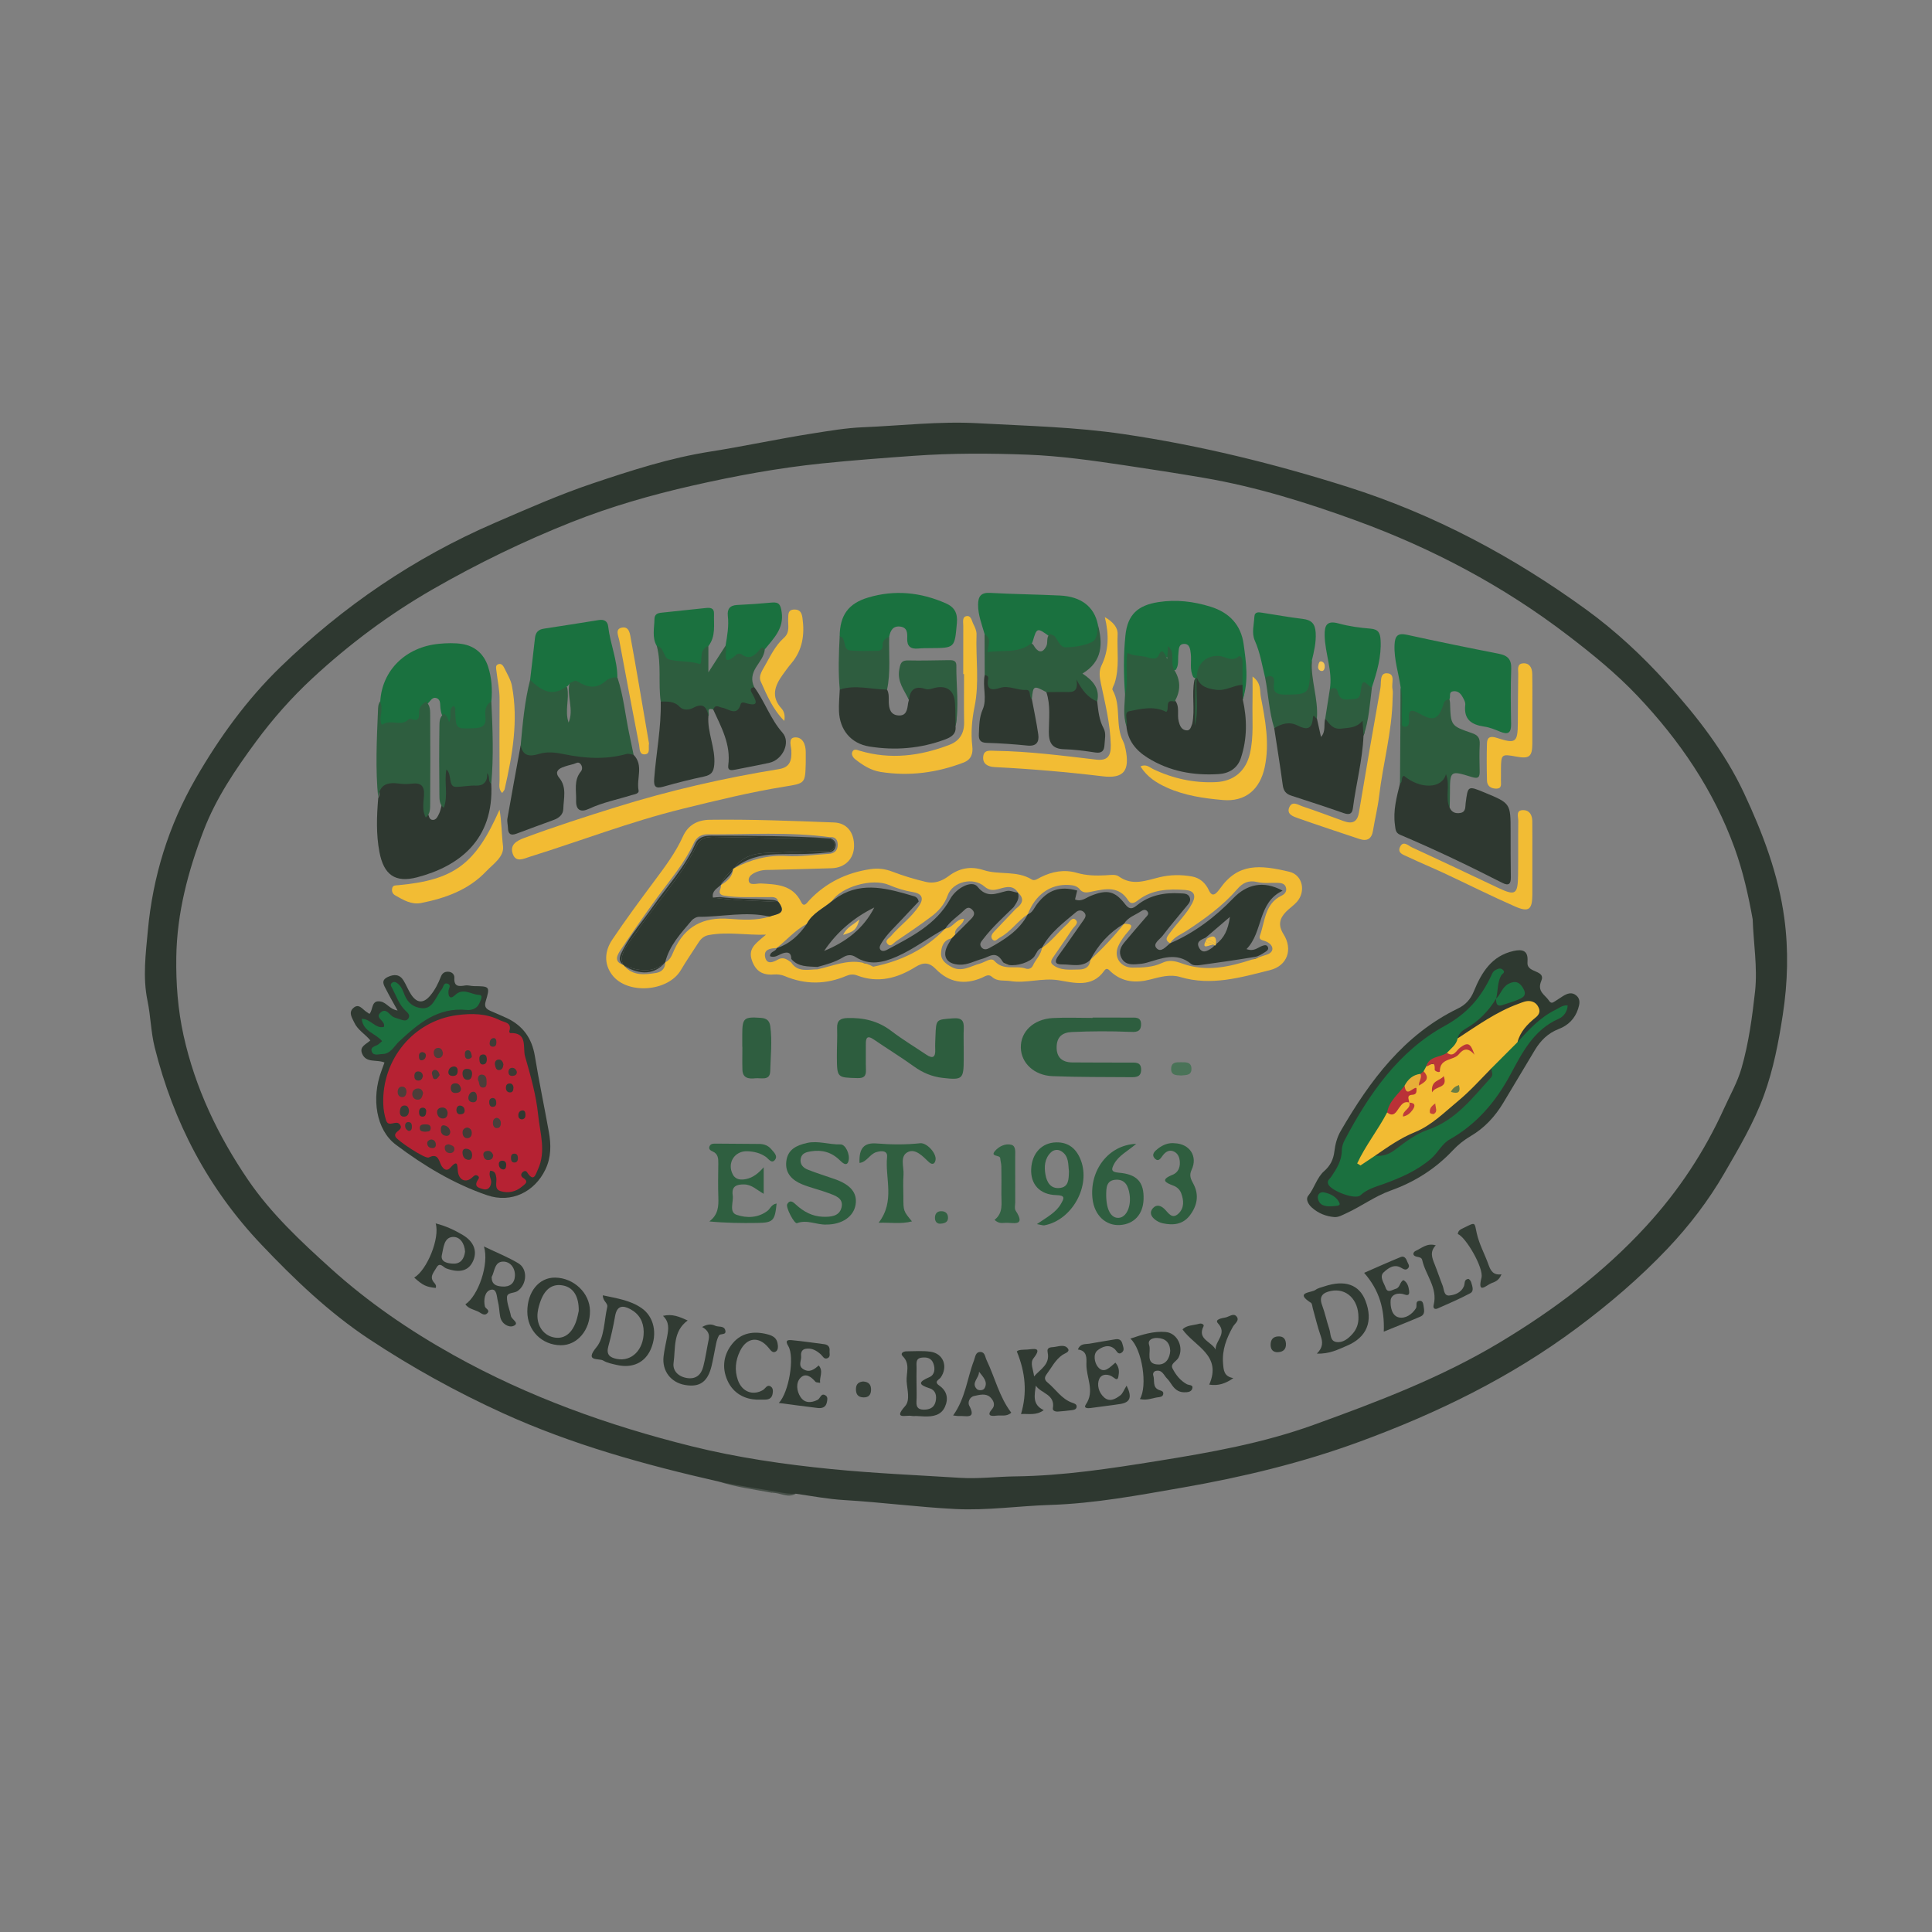 <?xml version="1.0" encoding="utf-8"?>
<!-- Generator: Adobe Illustrator 17.0.0, SVG Export Plug-In . SVG Version: 6.00 Build 0)  -->
<!DOCTYPE svg PUBLIC "-//W3C//DTD SVG 1.1//EN" "http://www.w3.org/Graphics/SVG/1.1/DTD/svg11.dtd">
<svg version="1.1" id="Layer_1" xmlns="http://www.w3.org/2000/svg" xmlns:xlink="http://www.w3.org/1999/xlink" x="0px" y="0px"
	 width="200px" height="200px" viewBox="0 0 200 200" enable-background="new 0 0 200 200" xml:space="preserve">

<rect x="0" y="0" width="200" height="200" fill="#808080" stroke="none"/>

<g>
	<path fill="#475049" d="M74.433,153.379c2.108,0.088,4.167,0.51,6.23,0.907c-0.148,0.412-0.523,0.116-0.762,0.243
		C78.069,154.187,76.214,153.958,74.433,153.379z"/>
	<path fill="#475049" d="M79.901,154.53c0.254-0.081,0.508-0.162,0.762-0.243c0.553,0.227,1.241-0.224,1.725,0.343
		C81.537,155.133,80.732,154.49,79.901,154.53z"/>
	<path fill="#2E3830" d="M184.715,95.07c-0.612-4.564-2.249-8.858-4.184-12.984c-1.984-4.232-4.846-7.91-7.992-11.395
		c-2.546-2.82-5.317-5.397-8.35-7.598c-7.555-5.485-15.724-9.851-24.677-12.687c-7.592-2.405-15.275-4.293-23.172-5.464
		c-5.039-0.747-10.088-0.851-15.135-1.131c-3.962-0.22-7.932,0.257-11.899,0.42c-1.741,0.072-3.435,0.367-5.132,0.632
		c-3.563,0.556-7.092,1.327-10.654,1.887c-4.169,0.655-8.157,1.947-12.131,3.28c-3.472,1.165-6.82,2.648-10.185,4.104
		c-8.338,3.608-15.695,8.63-22.176,14.917c-3.483,3.379-6.334,7.313-8.767,11.536c-2.816,4.888-4.442,10.157-4.956,15.742
		c-0.221,2.403-0.542,4.844-0.037,7.267c0.333,1.598,0.348,3.238,0.747,4.833c1.939,7.747,5.513,14.585,11.034,20.402
		c3.431,3.614,7.028,7.06,11.176,9.803c4.389,2.901,8.997,5.453,13.808,7.646c7.19,3.277,14.735,5.355,22.398,7.1
		c2.033,0.446,4.098,0.71,6.145,1.075c0.597,0.122,1.197,0.214,1.809,0.176c1.661,0.237,3.301,0.555,4.992,0.655
		c3.855,0.227,7.695,0.737,11.551,0.93c3.259,0.163,6.517-0.321,9.774-0.425c4.618-0.147,9.118-0.997,13.641-1.783
		c6.271-1.09,12.443-2.575,18.42-4.77c7.995-2.936,15.598-6.638,22.466-11.751c3.363-2.504,6.553-5.23,9.419-8.256
		c2.216-2.34,4.21-4.939,5.847-7.767c1.52-2.626,3.071-5.242,4.112-8.098c0.978-2.684,1.511-5.477,1.946-8.314
		C185.067,101.705,185.16,98.387,184.715,95.07z M181.687,102.604c-0.299,2.678-0.653,5.339-1.398,7.947
		c-0.424,1.482-1.179,2.79-1.803,4.167c-2.038,4.5-4.707,8.543-8.074,12.213c-4.43,4.828-9.561,8.676-15.133,12.024
		c-6.077,3.652-12.653,6.148-19.29,8.546c-5.257,1.899-10.712,2.865-16.185,3.743c-4.867,0.78-9.739,1.532-14.705,1.591
		c-1.889,0.023-3.81,0.268-5.699,0.15c-4.44-0.278-8.883-0.465-13.319-0.904c-4.899-0.485-9.758-1.189-14.506-2.37
		c-8.572-2.133-16.866-5.102-24.617-9.426c-4.563-2.546-8.847-5.478-12.739-8.997c-3.111-2.812-6.172-5.672-8.536-9.142
		c-3.113-4.57-5.478-9.515-6.681-14.957c-0.59-2.669-0.792-5.377-0.752-8.106c0.066-4.56,1.212-8.89,2.832-13.113
		c1.289-3.363,3.293-6.314,5.411-9.188c1.745-2.367,3.697-4.575,5.848-6.568c3.804-3.524,7.936-6.615,12.452-9.209
		c4.642-2.667,9.444-5,14.403-6.966c4.04-1.601,8.236-2.805,12.485-3.769c4.421-1.003,8.871-1.828,13.391-2.293
		c3.158-0.325,6.317-0.561,9.482-0.789c3.953-0.284,7.901-0.268,11.833-0.12c3.343,0.127,6.689,0.602,10.02,1.098
		c2.751,0.41,5.496,0.834,8.238,1.304c5.404,0.927,10.606,2.547,15.739,4.418c7.901,2.88,15.245,6.773,21.942,11.898
		c2.531,1.938,4.993,3.941,7.18,6.248c4.363,4.603,7.889,9.761,10.063,15.769c0.865,2.39,1.419,4.862,1.868,7.359
		C181.519,97.642,181.948,100.112,181.687,102.604z"/>
	<path fill="#2E3930" d="M138.171,125.994c-0.9-0.068-1.696-0.386-2.371-0.99c-0.37-0.332-0.662-0.865-0.378-1.213
		c0.653-0.8,0.886-1.879,1.65-2.552c0.649-0.571,0.963-1.224,1.061-2.035c0.091-0.75,0.281-1.479,0.659-2.13
		c3.024-5.209,6.536-9.96,12.152-12.684c0.796-0.386,1.299-0.965,1.633-1.782c0.793-1.936,1.836-3.658,4.1-4.162
		c0.874-0.194,1.524-0.088,1.451,1.037c-0.005,0.083-0.006,0.167-0.005,0.25c0.013,1,1.907,0.684,1.436,1.794
		c-0.478,1.128,0.377,1.435,0.793,2.062c0.207,0.312,0.375,0.226,0.6,0.075c0.276-0.185,0.554-0.367,0.836-0.541
		c0.446-0.276,0.919-0.461,1.383-0.077c0.465,0.385,0.349,0.901,0.195,1.386c-0.325,1.02-1.034,1.719-2.004,2.09
		c-1.114,0.427-1.881,1.194-2.474,2.182c-1.091,1.817-2.175,3.639-3.266,5.456c-0.849,1.415-1.938,2.602-3.37,3.442
		c-0.69,0.405-1.306,0.897-1.848,1.474c-1.802,1.919-3.968,3.289-6.431,4.165c-1.658,0.59-3.057,1.654-4.641,2.372
		C138.951,125.785,138.602,125.999,138.171,125.994z"/>
	<path fill="#1A713F" d="M144.998,71.171c-0.207-1.473-0.704-2.897-0.635-4.419c0.042-0.921,0.32-1.251,1.289-1.038
		c3.155,0.693,6.321,1.341,9.492,1.96c0.926,0.181,1.334,0.57,1.296,1.571c-0.072,1.907-0.043,3.818-0.012,5.727
		c0.015,0.9-0.318,1.108-1.127,0.774c-0.534-0.22-1.087-0.448-1.651-0.529c-1.336-0.192-2.143-0.746-1.967-2.256
		c0.034-0.289-0.173-0.632-0.337-0.909c-0.198-0.335-0.521-0.558-0.935-0.485c-0.489,0.086-0.21,0.559-0.368,0.817
		c-0.057,0.157-0.014-0.052-0.065,0.107c-0.702,2.171-0.708,2.201-3.106,1.715c-0.685-0.139-0.641,0.31-0.781,0.67
		c-0.129,0.331-0.335,0.629-0.715,0.588c-0.487-0.052-0.359-0.484-0.363-0.794C144.994,73.503,145.018,72.337,144.998,71.171z"/>
	<path fill="#2E3830" d="M50.856,81.13c0.307,5.823-3.365,8.564-7.682,9.69c-2.28,0.595-3.447-0.273-3.893-2.606
		c-0.355-1.855-0.285-3.72-0.129-5.586c0.161-0.27,0.133-0.571,0.089-0.853c-0.092-0.593,0.217-0.842,0.731-0.951
		c0.122-0.026,0.247-0.038,0.371-0.052c3.494-0.405,3.755-0.181,3.933,3.379c0.131,0.276,0.125,0.708,0.52,0.726
		c0.359,0.017,0.506-0.346,0.65-0.631c0.128-0.252,0.176-0.532,0.251-0.804c0.226-1.113,0.006-2.244,0.142-3.358
		c0.034-0.281,0.071-0.647,0.431-0.665c0.26-0.013,0.359,0.299,0.481,0.514c0.227,0.402,0.184,1.157,0.869,1.022
		c0.862-0.17,1.998,0.464,2.546-0.771c0.063-0.141,0.164-0.296,0.405-0.284C50.984,80.22,50.57,80.766,50.856,81.13z"/>
	<path fill="#2E3830" d="M150.075,83.619c0.223,0.511,0.659,0.627,1.137,0.529c0.55-0.113,0.463-0.633,0.513-1.018
		c0.233-1.803,0.224-1.804,1.958-1.086c2.695,1.116,2.693,1.116,2.695,4.023c0.002,1.581-0.001,3.162,0.023,4.743
		c0.011,0.706-0.222,0.92-0.886,0.58c-3.472-1.772-6.987-3.454-10.577-4.975c-0.495-0.21-0.472-0.582-0.532-1.004
		c-0.211-1.484,0.171-2.885,0.519-4.294c0.185-1.173,0.177-1.157,1.195-0.644c1.087,0.548,2.152,0.771,3.168-0.21
		c0.534-0.516,0.686-0.114,0.711,0.397C150.044,81.647,149.91,82.637,150.075,83.619z"/>
	<path fill="#2E3830" d="M128.649,72.402c0.464,2.046,0.469,4.091-0.2,6.086c-0.347,1.034-1.192,1.573-2.278,1.644
		c-2.625,0.17-5.119-0.279-7.379-1.695c-1.212-0.759-2.053-1.786-2.185-3.276c-0.243-1.912-0.208-1.975,1.658-2.097
		c0.77-0.05,1.575-0.181,2.285,0.333c0.214-0.414,0.054-1.308,1.041-0.944c0.591,0.654,0.23,1.494,0.428,2.227
		c0.11,0.406,0.247,0.816,0.707,0.913c0.514,0.109,0.557-0.355,0.697-0.68c0.304-1.491-0.077-3.014,0.221-4.502
		c0.051-0.129,0.133-0.236,0.243-0.321c1.206,0.942,2.51,1.231,3.973,0.642c0.299-0.12,0.651-0.113,0.869,0.232
		C128.726,71.445,128.841,71.932,128.649,72.402z"/>
	<path fill="#1A713F" d="M39.364,72.608c0.187-3.222,2.641-5.643,6.099-5.964c0.779-0.072,1.585-0.1,2.353,0.018
		c1.337,0.207,2.269,1.029,2.697,2.307c0.396,1.182,0.465,2.422,0.352,3.667c-0.331,0.517-0.29,1.113-0.302,1.679
		c-0.017,0.815-0.446,1.211-1.182,1.338c-0.571,0.099-1.154,0.061-1.732,0.077c-0.124,0.004-0.252-0.001-0.366-0.049
		c-0.43-0.184-0.334-0.589-0.436-0.933c-0.076-0.257-0.17,0.249-0.403,0.132c-0.372-0.186-0.468-0.556-0.679-0.851
		c-0.105-0.221-0.135-0.459-0.171-0.698c-0.058-0.383,0.063-0.889-0.394-1.057c-0.474-0.174-0.659,0.345-0.954,0.585
		c-0.163,0.188-0.37,0.345-0.451,0.59c-0.183,0.551-0.02,1.348-0.951,1.365c-0.61,0.011-1.079,0.712-1.769,0.34
		c-0.136-0.073,0.042,0-0.115-0.046c-0.545-0.158-1.205,0.603-1.609-0.068c-0.291-0.484-0.065-1.136-0.013-1.714
		C39.36,73.09,39.187,72.843,39.364,72.608z"/>
	<path fill="#2D5D3E" d="M63.912,70.12c0.619,1.857,0.805,3.805,1.199,5.71c0.159,0.769,0.319,1.537,0.479,2.305
		c-2.239,1.023-4.571,0.659-6.867,0.365c-1.085-0.139-2.126-0.262-3.215-0.067c-1.308,0.235-1.517,0.028-1.606-1.295
		c0.208-2.27,0.407-4.541,0.976-6.759c0.116-0.053,0.264-0.09,0.351-0.013c0.938,0.816,1.97,1.121,3.171,0.639
		c0.1-0.04,0.228,0.068,0.315,0.159c0.249,1.204-0.279,2.428,0.147,3.635c0.571-1.345-0.205-2.738,0.093-4.092
		c0.245-0.421,0.579-0.533,1.036-0.335c0.963,0.417,1.887,0.426,2.781-0.229C63.106,69.896,63.526,69.805,63.912,70.12z"/>
	<path fill="#2E3830" d="M53.901,77.138c0.206,1.16,0.963,1.197,1.872,0.915c0.86-0.267,1.697-0.169,2.572,0.012
		c2.164,0.447,4.343,0.591,6.518-0.015c0.217-0.061,0.483,0.052,0.726,0.085c1.068,1.093,0.276,2.459,0.516,3.678
		c0.073,0.37-0.444,0.408-0.75,0.504c-1.459,0.458-2.972,0.748-4.368,1.403c-0.887,0.416-1.379,0.137-1.347-0.855
		c0.032-1.015-0.264-2.085,0.491-2.999c0.189-0.229,0.162-0.568-0.063-0.809c-0.221-0.236-0.461-0.028-0.684,0.032
		c-0.4,0.106-0.808,0.204-1.189,0.361c-0.507,0.209-0.728,0.561-0.315,1.055c0.825,0.988,0.463,2.138,0.433,3.232
		c-0.016,0.6-0.456,0.947-1.002,1.147c-1.284,0.471-2.571,0.936-3.85,1.42c-0.601,0.228-0.861,0.02-0.878-0.594
		c-0.009-0.331-0.109-0.673-0.053-0.99C52.972,82.191,53.441,79.665,53.901,77.138z"/>
	<path fill="#2F3931" d="M39.801,109.99c-0.815-0.346-1.924,0.103-2.33-0.956c-0.273-0.712,0.457-0.938,0.867-1.332
		c-0.542-0.66-1.316-1.079-1.67-1.859c-0.217-0.478-0.615-1.007-0.111-1.478c0.583-0.545,0.952,0.105,1.373,0.381
		c0.103,0.068,0.204,0.138,0.314,0.212c0.408-0.429,0.153-1.484,1.183-1.277c0.601,0.121,0.925,0.803,1.731,0.926
		c-0.436-0.791-0.823-1.454-1.169-2.137c-0.234-0.464-0.624-0.976,0.166-1.339c0.649-0.298,1.221-0.282,1.623,0.377
		c0.28,0.46,0.473,0.973,0.766,1.424c0.606,0.933,1.285,0.974,1.994,0.131c0.485-0.576,0.824-1.246,1.096-1.946
		c0.136-0.351,0.358-0.533,0.748-0.525c0.42,0.008,0.673,0.301,0.653,0.617c-0.06,0.958,0.469,0.914,1.138,0.806
		c0.278-0.045,0.577,0.064,0.866,0.067c1.676,0.018,1.702,0.022,1.229,1.61c-0.165,0.555,0.092,0.771,0.503,0.955
		c0.567,0.255,1.146,0.483,1.707,0.75c1.663,0.792,2.59,2.093,2.891,3.929c0.429,2.622,0.977,5.225,1.447,7.84
		c0.238,1.325,0.251,2.635-0.356,3.9c-1.112,2.318-3.52,3.526-6.043,2.662c-3.435-1.177-6.556-3.056-9.439-5.228
		c-2.057-1.55-2.536-4.81-1.512-7.583C39.578,110.615,39.686,110.308,39.801,109.99z"/>
	<path fill="#F2BB33" d="M83.411,78.956c-0.054,2.161-0.059,2.129-2.189,2.473c-3.571,0.577-7.078,1.44-10.591,2.304
		c-5.373,1.322-10.521,3.317-15.787,4.958c-0.636,0.198-1.464,0.658-1.779-0.347c-0.288-0.919,0.445-1.317,1.194-1.597
		c3.154-1.176,6.352-2.206,9.567-3.207c5.521-1.719,11.126-3.002,16.823-3.925c1.154-0.187,1.317-0.929,1.271-1.911
		c-0.023-0.481-0.35-1.313,0.349-1.367c0.813-0.063,1.134,0.702,1.142,1.495C83.414,78.207,83.411,78.582,83.411,78.956z"/>
	<path fill="#2E3830" d="M141.15,76.161c-0.106,2.543-0.777,5.003-1.1,7.514c-0.08,0.625-0.403,0.689-0.961,0.494
		c-1.802-0.631-3.619-1.221-5.435-1.811c-0.537-0.174-0.784-0.494-0.862-1.069c-0.266-1.974-0.586-3.941-0.886-5.911
		c0.556-0.966,1.43-0.889,2.294-0.63c0.68,0.204,1.146,0.25,1.491-0.549c0.298-0.692,0.506-0.222,0.633,0.172
		c0.139,0.627,0.278,1.254,0.425,1.915c0.53-0.572,0.257-1.286,0.437-1.896c1.114,0.665,2.236,0.915,3.453,0.21
		c0.359-0.208,0.637,0.022,0.61,0.468C141.227,75.433,141.331,75.811,141.15,76.161z"/>
	<path fill="#2E3830" d="M91.828,71.387c0.229,0.421,0.162,0.883,0.179,1.332c0.025,0.667,0.189,1.276,0.971,1.342
		c0.867,0.073,0.939-0.61,1.024-1.238c0.017-0.121,0.057-0.24,0.087-0.359c-0.156-0.519-0.153-1.09,0.391-1.284
		c1.211-0.431,2.489-0.554,3.728-0.125c0.61,0.211,0.773,0.85,0.778,1.441c0.008,0.903,0.106,1.811-0.071,2.71
		c0.095,0.806-0.498,1.123-1.07,1.338c-2.547,0.952-5.193,1.166-7.858,0.734c-1.909-0.309-3.061-1.731-3.136-3.65
		c-0.029-0.745,0.049-1.495,0.079-2.243C88.562,70.352,90.195,70.743,91.828,71.387z"/>
	<path fill="#1A713F" d="M128.649,72.402c-0.009-0.504-0.018-1.008-0.026-1.512c-0.181-0.188-0.197-0.453-0.305-0.666
		c-0.286-0.567,0.636-1.629-0.879-1.726c-2.507-0.161-2.761-0.145-3.391,1.448c-0.03,0.077-0.09,0.138-0.151,0.197l-0.02,0.013
		c-0.132,0.065-0.247,0.042-0.346-0.065c-0.415-0.771-0.165-1.616-0.263-2.423c-0.055-0.457-0.101-1.012-0.678-1.01
		c-0.623,0.002-0.552,0.601-0.605,1.034c-0.068,0.562,0.083,1.161-0.287,1.672c-0.71,0.031-0.593-0.538-0.617-0.93
		c-0.024-0.405,0.084-0.819-0.049-1.224c-0.035,0.348,0.302,0.91-0.465,0.836c-0.099-0.01-0.159-0.177-0.183-0.303
		c-0.047,0.019,0.049-0.299-0.079-0.044c-0.553,1.097-1.481,0.698-2.286,0.529c-0.828-0.174-1.148,0.025-1.063,0.892
		c0.056,0.573,0.044,1.158-0.009,1.733c-0.035,0.383,0.065,0.863-0.483,1.015c-0.149-2.033-0.17-4.07,0.04-6.095
		c0.222-2.143,1.274-3.114,3.422-3.445c1.846-0.285,3.634-0.069,5.398,0.48c1.922,0.598,3.143,1.876,3.416,3.867
		C129.002,68.576,129.279,70.504,128.649,72.402z"/>
	<path fill="#1A713F" d="M86.922,65.884c0.018-2.209,0.91-3.42,2.957-4.03c2.746-0.818,5.405-0.546,8.01,0.591
		c0.925,0.404,1.261,1.021,1.167,2.059c-0.233,2.576-0.188,2.578-2.752,2.59c-0.415,0.002-0.831,0.002-1.244,0.042
		c-0.783,0.075-1.179-0.226-1.145-1.047c0.023-0.553,0.013-1.137-0.729-1.225c-0.753-0.089-1.01,0.417-1.137,1.04
		c-0.371,0.56-0.188,1.508-1.047,1.707c-1.013,0.235-2.06,0.231-3.076-0.012C87.039,67.388,87.271,66.451,86.922,65.884z"/>
	<path fill="#1A713F" d="M101.923,65.639c-0.279-0.998-0.677-1.968-0.672-3.033c0.004-0.851,0.279-1.286,1.253-1.231
		c2.408,0.137,4.822,0.157,7.231,0.274c2.186,0.106,3.526,1.155,3.908,2.967c0.21,1.742-0.085,2.076-1.675,2.52
		c-1.503,0.42-2.508-0.173-3.369-1.284c-1.225-0.894-1.277-0.879-1.677,0.495c-0.059,0.201-0.153,0.384-0.288,0.548
		c-1.192,1.15-2.724,0.748-4.132,0.883c-0.429,0.041-0.521-0.291-0.433-0.689C102.179,66.596,102.172,66.102,101.923,65.639z"/>
	<path fill="#1A713F" d="M58.552,71.131c-1.493,1.057-2.607,0.266-3.675-0.752c0.169-1.444,0.346-2.887,0.504-4.332
		c0.063-0.579,0.336-0.882,0.933-0.97c1.892-0.278,3.778-0.595,5.667-0.889c0.525-0.082,0.913,0.078,0.98,0.67
		c0.202,1.775,0.948,3.451,0.95,5.262c-0.47-0.024-0.913,0.11-1.252,0.408c-0.969,0.851-1.919,0.607-2.874,0.014
		c-0.276-0.171-0.455,0.046-0.676,0.104C58.881,70.758,58.837,71.083,58.552,71.131z"/>
	<path fill="#2D5D3E" d="M150.075,83.619c-0.522-1.068,0.078-2.279-0.389-3.483c-0.399,1.549-2.68,1.577-4.347,0.176
		c-0.368,0.148-0.078,0.645-0.414,0.806c0.024-3.316,0.049-6.632,0.073-9.947c0.277,1.098,0.048,2.216,0.138,3.32
		c0.023,0.28-0.184,0.764,0.352,0.743c0.333-0.013,0.406-0.387,0.381-0.684c-0.083-0.978,0.083-1.246,1.093-0.668
		c1.494,0.855,1.988,0.568,2.506-1.1c0.083-0.267,0.313-0.366,0.574-0.399c0.023,0.122,0.062,0.243,0.066,0.366
		c0.074,2.359,0.063,2.389,2.265,3.141c0.63,0.215,0.838,0.52,0.807,1.153c-0.044,0.908-0.028,1.821-0.006,2.731
		c0.015,0.623-0.07,0.897-0.832,0.659c-2.232-0.696-2.242-0.659-2.244,1.699C150.098,82.627,150.083,83.123,150.075,83.619z"/>
	<path fill="#2D5D3E" d="M99.762,108.5c0.001,0.375,0.001,0.75,0.001,1.125c-0.001,2.089-0.112,2.195-2.181,1.958
		c-1.095-0.125-2.066-0.532-2.973-1.187c-1.348-0.972-2.77-1.839-4.141-2.78c-0.729-0.501-0.845-0.143-0.837,0.513
		c0.011,0.875-0.018,1.75,0.011,2.624c0.021,0.641-0.198,0.87-0.876,0.852c-2.106-0.057-2.115-0.028-2.133-2.186
		c-0.008-0.999,0.061-2,0.025-2.997c-0.029-0.784,0.347-1.011,1.05-1.034c1.673-0.055,3.193,0.292,4.562,1.339
		c1.153,0.882,2.407,1.632,3.613,2.446c0.71,0.479,0.967,0.245,0.932-0.551c-0.02-0.455,0.007-0.912,0.024-1.367
		c0.067-1.788,0.077-1.696,1.789-1.836c0.972-0.079,1.175,0.261,1.14,1.083C99.738,107.166,99.761,107.834,99.762,108.5z"/>
	<path fill="#2D5D3E" d="M108.689,65.633c0.179,0.088,0.423,0.13,0.526,0.273c0.314,0.434,0.579,1.112,1.084,1.106
		c0.903-0.012,1.868-0.155,2.681-0.521c0.662-0.298,0.637-1.172,0.662-1.875c0.538,2.009,0.501,3.85-1.583,5.109
		c1.075,0.72,1.827,1.547,1.522,2.898c-0.115,0.053-0.235,0.06-0.359,0.042c-0.767-0.116-1.295-1.331-1.628-1.125
		c-0.721,0.447-1.399,0.363-2.11,0.412c-0.412,0.028-0.825-0.014-1.165-0.301c-1.321-0.714-1.367-0.692-1.502,0.715
		c-0.842-0.644-1.815-0.876-2.85-0.849c-1.78,0.047-1.779,0.06-2.03-1.636c-0.005-1.414-0.01-2.827-0.014-4.241
		c0.775,0.478,0.351,1.172,0.305,1.87c1.536-0.257,3.166,0.181,4.514-0.907c0.231,0.056,0.284,0.269,0.406,0.432
		c0.43,0.575,0.832,0.509,1.164-0.135C108.52,66.495,108.257,65.961,108.689,65.633z"/>
	<path fill="#2D5D3E" d="M68.398,72.627c-0.274-1.904,0.094-3.853-0.403-5.742c0.257-0.182,0.542-0.08,0.643,0.12
		c0.685,1.356,2.054,0.934,3.137,1.241c0.474,0.134,0.491-0.276,0.613-0.574c0.171-0.418,0.21-1.029,0.943-0.787
		c0,0.787,0,1.574,0,2.718c0.711-1.104,1.244-1.931,1.777-2.758c0.375,0.168,0.315,0.986,0.562,0.823
		c0.829-0.547,1.83,0.328,2.589-0.44c0.222-0.224,0.608-0.74,0.913-0.008c-0.065,0.727-0.541,1.262-0.899,1.842
		c-0.418,0.676-0.556,1.34-0.192,2.07c-0.178,0.368,0.141,0.616,0.219,0.922c0.126,0.489,0.063,0.98-0.48,1.111
		c-1.184,0.286-2.344,1.009-3.619,0.312c-0.102-0.056-0.244-0.031-0.368-0.029c-0.805-0.254-0.327,0.449-0.498,0.668
		c-0.545-0.404-1.04-0.7-1.836-0.509C70.343,73.886,69.441,72.945,68.398,72.627z"/>
	<path fill="#2E5E3F" d="M113.101,105.341c1.292,0,2.583-0.009,3.875,0.004c0.522,0.005,1.17-0.123,1.147,0.735
		c-0.022,0.812-0.633,0.761-1.173,0.738c-1.998-0.083-3.995-0.076-5.993,0.017c-1.01,0.047-1.548,0.519-1.574,1.531
		c-0.028,1.097,0.58,1.606,1.62,1.617c2,0.022,4,0.008,5.999,0.017c0.536,0.002,1.145-0.087,1.128,0.764
		c-0.015,0.736-0.544,0.75-1.051,0.746c-2.706-0.02-5.415,0-8.118-0.106c-1.915-0.075-3.253-1.368-3.285-2.951
		c-0.033-1.656,1.312-2.954,3.303-3.064c1.37-0.075,2.748-0.014,4.122-0.014C113.101,105.363,113.101,105.352,113.101,105.341z"/>
	<path fill="#2E3830" d="M68.398,72.627c0.696,0.001,1.379-0.063,1.949,0.535c0.37,0.388,0.982,0.347,1.403,0.119
		c1.018-0.55,1.411-0.115,1.583,0.836c-0.132,1.714,0.747,3.3,0.607,5.031c-0.061,0.756-0.309,1.079-1.037,1.233
		c-1.416,0.299-2.824,0.653-4.216,1.05c-0.815,0.232-1.028,0.017-0.966-0.814C67.922,77.952,68.462,75.315,68.398,72.627z"/>
	<path fill="#F2BC34" d="M114.37,63.884c0.851,0.489,1.36,1.077,1.326,1.786c-0.081,1.687,0.222,3.404-0.314,5.061
		c-0.076,0.234-0.294,0.546-0.212,0.689c0.943,1.659,0.239,3.649,1.095,5.318c0.13,0.254,0.201,0.547,0.258,0.83
		c0.449,2.224-0.198,3.056-2.383,2.793c-3.713-0.446-7.434-0.764-11.167-0.952c-0.729-0.037-1.28-0.342-1.188-1.109
		c0.087-0.723,0.714-0.583,1.283-0.574c3.493,0.051,6.949,0.506,10.41,0.909c1.155,0.134,1.533-0.359,1.509-1.5
		c-0.047-2.187-0.578-4.282-1.025-6.396c-0.133-0.627-0.224-1.251,0.057-1.829C114.782,67.339,114.822,65.718,114.37,63.884z"/>
	<path fill="#1A713F" d="M130.964,70.138c-0.316-1.282-0.515-2.592-1.063-3.816c-0.353-0.788-0.089-1.639-0.05-2.461
		c0.027-0.568,0.454-0.486,0.828-0.429c1.39,0.213,2.776,0.469,4.171,0.635c0.891,0.106,1.291,0.477,1.348,1.416
		c0.062,1.022-0.173,1.966-0.402,2.928c-0.083,0.861-0.036,1.727-0.126,2.588c-0.087,0.839-0.524,1.27-1.378,1.252
		c-0.454-0.009-0.909-0.029-1.363-0.029c-0.826-0.001-1.356-0.342-1.389-1.22C131.525,70.576,131.326,70.312,130.964,70.138z"/>
	<path fill="#F2BC35" d="M99.714,69.782c0-1.666-0.004-3.332,0.003-4.998c0.002-0.362-0.128-0.89,0.292-0.993
		c0.534-0.13,0.579,0.49,0.757,0.824c0.172,0.323,0.336,0.71,0.324,1.063c-0.087,2.49,0.303,4.998-0.202,7.471
		c-0.277,1.358-0.398,2.714-0.237,4.091c0.091,0.783-0.109,1.395-0.913,1.703c-2.774,1.061-5.627,1.431-8.569,0.97
		c-1.015-0.159-1.863-0.699-2.649-1.326c-0.221-0.176-0.42-0.486-0.278-0.773c0.169-0.341,0.508-0.169,0.774-0.091
		c3.169,0.937,6.252,0.542,9.276-0.621c1.041-0.4,1.532-1.19,1.513-2.328c-0.028-1.664-0.007-3.329-0.007-4.993
		C99.771,69.782,99.743,69.782,99.714,69.782z"/>
	<path fill="#F2BC34" d="M144.161,72.304c-0.053,3.439-1,6.744-1.397,10.124c-0.14,1.193-0.439,2.366-0.63,3.553
		c-0.139,0.862-0.604,1.137-1.404,0.871c-2.127-0.708-4.255-1.411-6.369-2.157c-0.481-0.17-1.185-0.401-0.904-1.099
		c0.301-0.748,0.947-0.262,1.404-0.111c1.419,0.47,2.817,1.002,4.223,1.51c0.874,0.316,1.423,0.143,1.595-0.892
		c0.716-4.298,1.457-8.591,2.222-12.88c0.099-0.555-0.099-1.543,0.643-1.528c0.966,0.019,0.47,1.041,0.605,1.622
		C144.221,71.633,144.161,71.98,144.161,72.304z"/>
	<path fill="#2E5E3F" d="M39.364,72.608c0.194,0.514,0.141,1.024,0.039,1.554c-0.056,0.291,0.039,0.943,0.191,0.844
		c0.778-0.511,1.629,0.047,2.365-0.289c0.21-0.096,0.378-0.381,0.633-0.285c0.782,0.295,0.812-0.172,0.794-0.726
		c-0.017-0.523,0.319-0.819,0.712-1.073c0.47,0.408,0.43,0.973,0.434,1.506c0.02,2.999,0.021,5.999-0.001,8.998
		c-0.004,0.531,0.04,1.101-0.457,1.492c-0.397-0.734-0.231-1.537-0.184-2.29c0.064-1.024-0.341-1.324-1.279-1.214
		c-0.406,0.048-0.829,0.059-1.231-0.001c-1.22-0.181-2.131,0.045-2.227,1.504c-0.305-3.024-0.151-6.049-0.025-9.074
		C39.14,73.23,39.136,72.885,39.364,72.608z"/>
	<path fill="#2E3830" d="M73.832,73.45c0.234-0.589,0.551-0.253,0.954-0.185c0.625,0.106,1.515,0.955,1.894-0.378
		c0.048-0.17,0.23-0.195,0.41-0.138c1.752,0.556,1.063-0.386,0.687-1.127c-0.173-0.341,0.035-0.43,0.303-0.489
		c1.095,1.492,1.663,3.287,2.923,4.715c0.889,1.007,0.004,2.811-1.348,3.113c-1.169,0.261-2.348,0.474-3.523,0.709
		c-0.387,0.078-0.821,0.157-0.742-0.447C75.674,77.076,74.672,75.287,73.832,73.45z"/>
	<path fill="#1A713F" d="M137.659,71.383c0.324-1.922-0.501-3.734-0.532-5.625c-0.017-1.039,0.24-1.551,1.446-1.218
		c1.071,0.296,2.194,0.448,3.305,0.537c0.838,0.067,1.002,0.487,1.042,1.205c0.094,1.697-0.378,3.276-0.896,4.852
		c-0.228,0.224-0.596,0.046-0.831,0.401c-1.045,1.58-1.895,1.604-3.154,0.153C137.929,71.565,137.798,71.469,137.659,71.383z"/>
	<path fill="#F2BC34" d="M129.662,70.029c0.935,0.694,0.737,1.478,0.859,2.115c0.463,2.404,0.927,4.817,0.4,7.282
		c-0.493,2.308-1.998,3.597-4.339,3.392c-1.974-0.173-3.961-0.46-5.803-1.295c-1.063-0.481-2.026-1.089-2.72-2.183
		c0.598-0.282,0.941,0.099,1.304,0.273c2.063,0.986,4.228,1.458,6.515,1.351c1.843-0.086,3.094-1.141,3.515-2.955
		c0.409-1.764,0.227-3.557,0.266-5.339C129.676,71.863,129.662,71.056,129.662,70.029z"/>
	<path fill="#2D5E3F" d="M45.969,73.891c0.272,0.18,0.412,0.464,0.513,0.872c0.336-0.606-0.12-1.279,0.443-1.679
		c0.281,0.15,0.195,0.376,0.202,0.561c0.064,1.824,0.062,1.817,1.919,1.741c0.808-0.033,1.325-0.194,1.205-1.24
		c-0.054-0.472-0.037-1.193,0.614-1.51c0.131,2.832,0.247,5.663-0.009,8.494c-0.385-0.234-0.08-0.715-0.434-1.091
		c0.092,0.916-0.433,1.319-1.121,1.288c-0.732-0.033-1.446,0.134-2.117,0.128c-0.822-0.007-0.364-1.289-0.971-1.802
		c-0.254,1.327,0.211,2.687-0.273,3.974c-0.458-0.347-0.448-0.864-0.454-1.352c-0.028-2.351-0.031-4.703,0.002-7.054
		C45.495,74.737,45.477,74.214,45.969,73.891z"/>
	<path fill="#2E3830" d="M101.938,69.88c0.213,0.047,0.411,0.113,0.358,0.395c-0.206,1.093,0.315,1.238,1.204,0.942
		c0.922-0.307,1.784,0.258,2.702,0.204c0.601-0.035,0.268,0.713,0.615,0.943c0.225,1.22,0.489,2.434,0.663,3.661
		c0.111,0.779-0.183,1.252-1.116,1.157c-1.401-0.142-2.809-0.241-4.216-0.281c-0.69-0.02-0.846-0.329-0.816-0.925
		c0.043-0.86,0.024-1.681,0.397-2.537C102.213,72.335,101.683,71.063,101.938,69.88z"/>
	<path fill="#2E3830" d="M108.319,71.649c0.581-0.005,1.161-0.008,1.742-0.017c0.73-0.011,1.646,0.241,1.372-1.296
		c0.592,1.144,1.196,1.889,2.15,2.286c0.11,0.948,0.188,1.894,0.66,2.767c0.287,0.531,0.12,1.142,0.093,1.721
		c-0.029,0.612-0.272,0.887-0.942,0.788c-1.069-0.158-2.147-0.312-3.224-0.338c-1.264-0.03-1.603-0.672-1.595-1.818
		C108.584,74.376,108.766,72.989,108.319,71.649z"/>
	<path fill="#F2BC34" d="M158.628,89.123c0,1.165,0.006,2.331-0.001,3.496c-0.01,1.541-0.364,1.845-1.794,1.218
		c-2.471-1.082-4.883-2.298-7.329-3.44c-1.241-0.579-2.51-1.1-3.746-1.688c-0.416-0.198-1.119-0.37-0.836-1.015
		c0.322-0.735,0.884-0.137,1.254,0.033c2.983,1.369,5.945,2.783,8.913,4.185c1.78,0.841,2.033,0.692,2.062-1.318
		c0.027-1.872-0.006-3.746,0.021-5.618c0.006-0.43-0.297-1.139,0.544-1.111c0.646,0.021,0.899,0.536,0.906,1.14
		c0.013,1.124,0.005,2.247,0.006,3.371C158.629,88.624,158.628,88.873,158.628,89.123z"/>
	<path fill="#1B713F" d="M73.331,66.886c-0.217,0.032-0.347,0.163-0.49,0.329c-0.404,0.467-0.081,1.622-0.452,1.506
		c-1.042-0.325-2.109-0.183-3.114-0.451c-0.642-0.171-0.47-1.262-1.28-1.384c-0.522-0.897-0.258-1.861-0.245-2.805
		c0.007-0.494,0.315-0.614,0.731-0.656c1.527-0.155,3.053-0.325,4.58-0.484c0.444-0.046,0.872-0.027,0.853,0.589
		C73.878,64.674,74.119,65.87,73.331,66.886z"/>
	<path fill="#F2BC34" d="M51.711,83.818c0.225,1.252,0.208,2.518,0.362,3.771c0.135,1.103-1.02,1.849-1.746,2.614
		c-1.818,1.918-4.202,2.775-6.729,3.275c-1.013,0.201-1.85-0.317-2.683-0.789c-0.29-0.164-0.384-0.434-0.313-0.746
		c0.073-0.323,0.352-0.283,0.598-0.305C47.03,91.104,49.233,89.448,51.711,83.818z"/>
	<path fill="#2E5E3F" d="M85.552,126.765c-1.015,0.046-1.989-0.543-3.045-0.144c-0.28,0.106-1.195-1.655-1.013-1.968
		c0.308-0.531,0.651-0.18,0.908,0.056c0.794,0.728,1.701,1.215,2.782,1.25c0.798,0.026,1.719-0.035,1.934-0.977
		c0.221-0.969-0.684-1.221-1.37-1.48c-0.892-0.337-1.835-0.543-2.715-0.904c-1.027-0.422-1.778-1.143-1.636-2.372
		c0.144-1.24,1.063-1.666,2.15-1.909c1.164-0.26,2.292,0.191,3.458,0.151c0.518-0.017,1.007,1.03,0.836,1.702
		c-0.165,0.649-0.633,0.207-0.925-0.079c-0.835-0.82-1.843-1.091-2.971-0.905c-0.44,0.073-0.936,0.175-1.051,0.732
		c-0.125,0.602,0.247,0.973,0.727,1.164c0.923,0.368,1.877,0.655,2.815,0.987c1.635,0.579,2.327,1.438,2.135,2.634
		C88.37,125.945,87.17,126.765,85.552,126.765z"/>
	<path fill="#2D5D3E" d="M116.465,71.869c0.389-1.377,0.006-2.795,0.234-4.295c0.698,0.398,1.485,0.249,2.209,0.508
		c0.342,0.123,0.861,0.168,1.019-0.206c0.367-0.867,0.606-0.318,0.899,0.341c0.043-0.651,0.064-0.975,0.088-1.334
		c0.818,0.715,0.17,1.752,0.665,2.499c0.662,1.081,0.652,2.164,0.009,3.249c-1.086-0.3-0.477,0.77-0.858,1.064
		c-1.258-0.647-2.585-0.324-3.835-0.07c-0.617,0.126-0.091,1.023-0.288,1.535C116.233,74.078,116.432,72.97,116.465,71.869z"/>
	<path fill="#1A713F" d="M79.172,67.221c-0.231-0.363-0.42-0.1-0.561,0.067c-0.517,0.618-1.054,1.04-1.862,0.434
		c-0.102-0.076-0.371-0.077-0.462,0.002c-1.814,1.598-0.895-0.446-1.179-0.879c0.175-1.021,0.357-2.038,0.237-3.085
		c-0.079-0.694,0.198-1.095,0.958-1.131c1.2-0.057,2.4-0.138,3.595-0.252c0.766-0.073,0.909,0.242,1.018,0.975
		C81.174,65.074,80.081,66.084,79.172,67.221z"/>
	<path fill="#2F5F40" d="M80.395,124.589c-0.183,1.797-0.354,1.984-1.999,2.009c-1.637,0.025-3.274,0.005-4.967-0.155
		c0.922-0.697,0.965-1.562,0.933-2.488c-0.041-1.164-0.02-2.33-0.004-3.496c0.007-0.522-0.011-1.007-0.576-1.257
		c-0.238-0.105-0.462-0.244-0.323-0.552c0.122-0.271,0.387-0.265,0.644-0.263c1.498,0.014,2.996,0.023,4.494,0.034
		c0.482,0.003,0.92,0.161,1.225,0.523c0.276,0.327,0.761,0.735,0.367,1.162c-0.338,0.366-0.632-0.153-0.916-0.353
		c-0.564-0.395-1.206-0.544-1.88-0.577c-1.339-0.067-2.165,1.21-1.529,2.411c0.299,0.564,0.874,0.582,1.423,0.456
		c0.653-0.149,1.184-0.541,1.771-1.207c0,1.042,0,1.836,0,2.746c-0.69-0.382-1.218-0.951-2.012-0.969
		c-0.801-0.019-1.334,0.194-1.196,1.116c0.105,0.701-0.415,1.751,0.406,2.03c1.026,0.348,2.217,0.341,3.21-0.425
		C79.752,125.11,79.848,124.674,80.395,124.589z"/>
	<path fill="#F2BC34" d="M158.627,73.609c0.002,1.122,0.006,2.244,0,3.366c-0.007,1.351-0.312,1.596-1.649,1.349
		c-1.546-0.286-1.583-0.256-1.599,1.308c-0.004,0.374,0.011,0.748-0.003,1.122c-0.015,0.384,0.159,0.905-0.527,0.884
		c-0.527-0.016-0.902-0.285-0.916-0.822c-0.034-1.287-0.04-2.577-0.003-3.864c0.019-0.669,0.38-0.776,1.018-0.568
		c1.96,0.642,2.164,0.478,2.179-1.53c0.013-1.704,0.014-3.407,0.041-5.111c0.007-0.422-0.169-1.033,0.51-1.075
		c0.68-0.042,0.927,0.488,0.939,1.075C158.644,71.032,158.625,72.321,158.627,73.609z"/>
	<path fill="#305F40" d="M94.405,126.436c-1.144,0.304-2.216,0.1-3.45,0.142c1.729-2.236,0.65-4.6,0.875-6.815
		c0.065-0.645-0.532-0.666-1.106-0.497c-0.699,0.206-0.982,1.03-1.748,1.121c-0.066-1.529,0.466-2.12,1.79-2.014
		c1.496,0.12,2.989,0.137,4.485-0.025c0.701-0.076,1.736,1.067,1.593,1.754c-0.104,0.497-0.422,0.452-0.719,0.167
		c-0.608-0.584-1.352-1.375-2.114-1.024c-0.915,0.421-0.412,1.57-0.48,2.403c-0.061,0.745-0.013,1.499-0.013,2.249
		C93.517,125.363,93.517,125.363,94.405,126.436z"/>
	<path fill="#2E5D3F" d="M86.922,65.884c0.078,0.025,0.175,0.029,0.231,0.079c0.422,0.376,0.119,1.285,0.848,1.367
		c0.938,0.106,1.896,0.042,2.846,0.043c0.357,0,0.542-0.215,0.519-0.551c-0.036-0.52,0.31-0.721,0.684-0.917
		c-0.053,1.828,0.165,3.667-0.221,5.482c-1.633-0.012-3.266-0.536-4.899-0.003C86.762,69.551,86.828,67.717,86.922,65.884z"/>
	<path fill="#F2BC35" d="M81.189,74.628c-1.208-1.22-1.806-2.68-2.444-4.098c-0.228-0.508,0.119-1.059,0.386-1.522
		c0.601-1.041,1.104-2.164,2.02-2.978c0.654-0.581,0.405-1.298,0.441-1.978c0.025-0.458-0.051-0.948,0.655-0.954
		c0.627-0.005,0.76,0.421,0.826,0.89c0.24,1.714,0.006,3.314-1.159,4.688c-0.322,0.379-0.613,0.785-0.903,1.19
		c-0.806,1.128-1.22,2.256-0.115,3.47C81.158,73.623,81.296,74.045,81.189,74.628z"/>
	<path fill="#2F5E40" d="M98.915,75.205c-0.018-0.827-0.002-1.656-0.06-2.481c-0.087-1.224-0.827-1.786-2.009-1.535
		c-0.362,0.077-0.694,0.253-1.082,0.124c-1.06-0.354-1.567,0.111-1.675,1.15c-0.459-1.008-1.238-1.875-0.997-3.158
		c0.121-0.645,0.211-0.956,0.934-0.938c1.364,0.034,2.73-0.014,4.096-0.027c0.42-0.004,0.888-0.044,0.88,0.574
		C98.975,71.012,99.314,73.114,98.915,75.205z"/>
	<path fill="#303A32" d="M107.23,143.442c-0.144,0.991-0.377,1.978,0.819,2.534c-0.794,0.589-1.591,0.35-2.353,0.407
		c0.642-2.192,0.474-4.257-0.435-6.482c0.185-0.204,0.662-0.166,1.08-0.197c0.641-0.046,1.609-0.314,0.644,0.907
		c-0.389,0.492-0.005,1.206,0.063,1.874c0.624-0.739,1.671-1.219,1.405-2.488c-0.115-0.546,0.337-0.521,0.605-0.548
		c0.506-0.05,1.146-0.328,1.49,0.154c0.249,0.349-0.314,0.483-0.562,0.654c-0.747,0.513-1.126,1.317-1.645,2.012
		c-0.246,0.33-0.221,0.584,0.103,0.849c0.859,0.702,1.456,1.724,2.582,2.104c0.189,0.064,0.436,0.143,0.428,0.384
		c-0.012,0.325-0.316,0.348-0.553,0.381c-0.452,0.063-0.908,0.098-1.363,0.137c-0.269,0.024-0.594-0.076-0.546-0.343
		C109.248,144.326,107.769,144.264,107.23,143.442z"/>
	<path fill="#2F5E40" d="M76.838,108.369c0-0.416,0-0.833,0-1.249c0.001-1.748,0.17-1.876,1.936-1.751
		c0.626,0.044,0.894,0.321,0.97,0.899c0.204,1.538,0.028,3.077-0.01,4.612c-0.026,1.045-0.952,0.678-1.547,0.744
		c-0.661,0.073-1.304,0.011-1.332-0.882c-0.025-0.79-0.005-1.582-0.005-2.373C76.846,108.369,76.842,108.369,76.838,108.369z"/>
	<path fill="#2E5D3F" d="M130.964,70.138c0.668-0.292,1.026-0.145,0.913,0.651c-0.126,0.883,0.276,1.115,1.124,1.114
		c2.452-0.004,2.541-0.055,2.629-2.543c0.011-0.323-0.073-0.665,0.168-0.949c-0.114,2.012,0.689,3.944,0.527,5.96
		c-0.151,0.024-0.379-0.587-0.418-0.033c-0.089,1.268-0.739,1.189-1.573,0.771c-0.879-0.44-1.659-0.193-2.427,0.269
		C131.37,73.671,131.307,71.879,130.964,70.138z"/>
	<path fill="#2F5E3F" d="M121.61,118.349c1.539,0.062,2.404,1.346,1.748,2.742c-0.288,0.614-0.076,0.979,0.186,1.471
		c0.614,1.151,0.385,2.264-0.374,3.26c-0.719,0.943-1.736,1.047-2.811,0.81c-0.274-0.06-0.554-0.195-0.775-0.367
		c-0.393-0.305-0.637-0.723-0.253-1.174c0.372-0.437,0.82-0.306,1.191,0.043c0.433,0.407,0.8,1.157,1.496,0.474
		c0.594-0.582,0.531-1.366,0.253-2.099c-0.134-0.354-0.424-0.628-0.784-0.764c-0.855-0.322-1.41-0.605-0.093-1.137
		c0.522-0.211,0.78-0.7,0.743-1.32c-0.031-0.503-0.207-0.916-0.665-1.104c-0.435-0.179-0.8,0.045-1.081,0.4
		c-0.221,0.279-0.445,0.765-0.851,0.335c-0.395-0.419,0.032-0.783,0.339-1.019C120.375,118.517,120.951,118.275,121.61,118.349z"/>
	<path fill="#F2BE3A" d="M51.982,82.088c-0.411-0.42-0.263-0.902-0.265-1.34c-0.013-2.783-0.02-5.566,0-8.349
		c0.008-1.006-0.221-1.975-0.33-2.963c-0.025-0.23-0.122-0.544,0.16-0.664c0.347-0.149,0.544,0.138,0.668,0.398
		c0.284,0.597,0.658,1.187,0.778,1.82c0.687,3.624,0.05,7.17-0.749,10.697C52.212,81.827,52.079,81.944,51.982,82.088z"/>
	<path fill="#313B33" d="M72.683,137.368c0.629-0.351,1.019-0.284,1.347-0.13c0.355,0.166,0.934-0.038,1.056,0.491
		c0.122,0.529-0.521,0.273-0.665,0.529c-0.138,0.246-0.224,0.531-0.284,0.81c-0.168,0.77-0.286,1.552-0.47,2.318
		c-0.399,1.661-1.219,2.245-2.737,1.989c-1.479-0.25-2.41-1.451-2.238-2.955c0.08-0.7,0.25-1.389,0.377-2.084
		c0.135-0.74,0.245-1.478-0.438-2.118c0.971-0.236,1.712,0.097,2.556,0.477c-1.559,1.15-1.238,2.873-1.458,4.377
		c-0.121,0.829,0.498,1.459,1.432,1.587c0.927,0.127,1.432-0.383,1.64-1.181c0.241-0.923,0.366-1.875,0.563-2.809
		C73.478,138.125,73.291,137.706,72.683,137.368z"/>
	<path fill="#313B33" d="M116.624,143.443c0.557,1.114,0.438,1.726-0.648,1.896c-1.025,0.161-2.058,0.273-3.085,0.42
		c-0.314,0.045-0.746,0.015-0.49-0.358c0.967-1.408,0.033-2.801,0.064-4.192c0.014-0.616,0.083-1.392-0.882-1.508
		c0.257-0.655,0.763-0.531,1.18-0.602c0.9-0.152,1.798-0.313,2.699-0.456c0.37-0.059,0.627,0.051,0.729,0.475
		c0.079,0.328,0.265,0.661-0.077,0.906c-0.364,0.26-0.498-0.15-0.68-0.33c-0.639-0.634-1.392-0.239-1.812,0.089
		c-0.499,0.39-0.314,1.308,0.031,1.722c0.635,0.763,1.223,0.042,1.81-0.446c0.337,0.385,0.417,0.812,0.338,1.254
		c-0.037,0.205-0.026,0.695-0.493,0.312c-0.548-0.45-1.269-0.418-1.51,0.114c-0.277,0.61-0.062,1.422,0.5,1.921
		c0.582,0.516,1.187,0.16,1.685-0.221C116.221,144.257,116.332,143.912,116.624,143.443z"/>
	<path fill="#2E5D3F" d="M137.659,71.383c0.398-0.268,0.725-0.2,0.837,0.276c0.245,1.036,1.049,0.715,1.687,0.697
		c0.677-0.019,0.642-0.575,0.709-1.081c0.186-1.401,0.75-0.09,1.131-0.139c-0.216,1.688-0.301,3.399-0.872,5.026
		c-0.028-0.446-0.056-0.893-0.098-1.55c-0.651,0.769-1.401,0.708-2.151,0.81c-0.947,0.128-1.267-0.489-1.715-1.03
		C137.344,73.388,137.501,72.385,137.659,71.383z"/>
	<path fill="#F2BC35" d="M67.185,76.962c-0.083,0.443,0.153,1.047-0.378,1.122c-0.656,0.093-0.573-0.601-0.65-0.994
		c-0.701-3.589-1.375-7.183-2.046-10.777c-0.092-0.493-0.485-1.222,0.302-1.349c0.758-0.122,0.811,0.726,0.906,1.244
		c0.549,2.983,1.045,5.975,1.559,8.964C66.984,75.787,67.089,76.402,67.185,76.962z"/>
	<path fill="#303A32" d="M80.625,145.235c1.058-1.122,1.649-4.779,0.981-5.881c-0.384-0.633-0.037-0.658,0.381-0.618
		c1.115,0.109,2.225,0.268,3.336,0.414c0.388,0.051,0.597,0.274,0.555,0.679c-0.029,0.269,0.132,0.623-0.216,0.771
		c-0.358,0.152-0.48-0.203-0.686-0.389c-0.442-0.4-0.944-0.696-1.574-0.584c-0.413,0.074-0.513,0.41-0.47,0.759
		c0.056,0.454-0.368,0.991,0.236,1.356c0.633,0.382,1.096,0.037,1.585-0.39c0.519,0.61,0.054,1.185,0.147,1.802
		c-0.256-0.054-0.421-0.038-0.481-0.109c-0.441-0.521-1.032-0.972-1.569-0.395c-0.485,0.521-0.376,1.362,0.017,1.963
		c0.426,0.652,1.094,0.635,1.771,0.301c0.291-0.144,0.356-0.795,0.859-0.434c0.217,0.155,0.15,0.461,0.096,0.704
		c-0.115,0.52-0.512,0.622-0.958,0.569C83.337,145.597,82.041,145.42,80.625,145.235z"/>
	<path fill="#313B33" d="M145.285,132.516c0.404,0.237,0.519,0.644,0.58,1.052c0.042,0.285,0.043,0.629-0.448,0.445
		c-0.694-0.261-1.425-0.002-1.461,0.624c-0.035,0.592,0.096,1.586,0.871,1.745c0.658,0.135,1.349-0.305,1.753-0.953
		c0.154-0.247-0.134-0.749,0.395-0.77c0.316-0.013,0.355,0.297,0.393,0.542c0.064,0.412,0.172,0.878-0.321,1.09
		c-1.243,0.535-2.502,1.031-3.798,1.56c0.088-2.328-0.451-4.281-2.034-6.087c1.187-0.517,2.484-1.103,3.801-1.642
		c0.312-0.128,0.535,0.117,0.641,0.433c0.076,0.229,0.308,0.46,0.137,0.693c-0.223,0.302-0.477,0.151-0.755-0.012
		c-0.726-0.428-1.352,0.058-1.791,0.465c-0.5,0.464,0.026,1.104,0.197,1.615c0.199,0.593,0.685,0.198,1.053,0.097
		C144.95,133.29,144.891,132.702,145.285,132.516z"/>
	<path fill="#336244" d="M102.953,126.279c0.934-0.724,0.699-1.723,0.71-2.659c0.011-0.956,0.012-1.912-0.004-2.868
		c-0.005-0.283-0.095-0.564-0.115-0.849c-0.027-0.38-1.101-0.121-0.526-0.774c0.404-0.459,1.065-0.786,1.675-0.621
		c0.492,0.133,0.398,0.756,0.4,1.207c0.005,1.58,0.001,3.159,0.003,4.739c0,0.291-0.096,0.653,0.039,0.861
		c1.135,1.743-0.339,1.213-1.1,1.274C103.715,126.614,103.367,126.664,102.953,126.279z"/>
	<path fill="#313B33" d="M125.84,139.709c-0.052-0.929,1.245-1.635,0.242-2.723c-0.378-0.41,0.424-0.535,0.763-0.596
		c0.386-0.07,0.839-0.499,1.162-0.113c0.347,0.415-0.19,0.736-0.376,1.067c-0.662,1.182-1.137,2.399-1.021,3.79
		c0.057,0.681,0.074,1.363,1.068,1.526c-0.786,0.559-1.565,0.829-2.498,0.675c1.337-3.059-1.503-3.942-2.766-5.711
		c0.412-0.457,1.122-0.412,1.741-0.593c0.228-0.067,0.528,0.085,0.435,0.266C123.899,138.645,125.426,138.881,125.84,139.709z"/>
	<path fill="#313B33" d="M78.307,144.89c-1.15-0.053-2.38-0.587-3.006-1.989c-0.61-1.368-0.384-2.74,0.561-3.861
		c0.91-1.08,2.186-1.266,3.533-0.926c0.497,0.126,0.966,0.317,1.087,0.89c0.07,0.328,0.107,0.756-0.193,0.92
		c-0.319,0.174-0.523-0.158-0.744-0.424c-1.001-1.21-2.245-1.057-2.937,0.357c-0.473,0.966-0.585,1.983-0.219,3.02
		c0.423,1.197,1.53,1.629,2.583,1.026c0.261-0.15,0.425-0.618,0.812-0.374c0.258,0.162,0.251,0.503,0.188,0.8
		c-0.098,0.46-0.434,0.565-0.842,0.561C78.964,144.889,78.798,144.89,78.307,144.89z"/>
	<path fill="#323C34" d="M148.63,128.917c-0.64,0.663-0.383,1.301-0.119,1.954c0.295,0.731,0.536,1.483,0.829,2.215
		c0.158,0.394,0.112,1.078,0.693,1.023c0.59-0.055,1.229-0.3,1.508-0.95c0.122-0.283-0.012-0.722,0.456-0.763
		c0.092-0.008,0.262,0.205,0.298,0.342c0.102,0.388,0.34,0.905-0.099,1.139c-1.094,0.583-2.238,1.073-3.374,1.575
		c-0.297,0.131-0.499-0.018-0.412-0.359c0.454-1.769-0.84-3.09-1.184-4.655c-0.062-0.284-0.346-0.29-0.596-0.351
		c-0.483-0.119-0.338-0.486-0.073-0.601C147.168,129.222,147.708,128.646,148.63,128.917z"/>
	<path fill="#333D35" d="M155.435,131.914c-0.266,0.665-0.698,0.788-1.065,0.931c-0.494,0.193-1.461,1.207-1.009-0.569
		c0.26-1.023-1.659-4.263-2.449-4.524c0.027-0.408,0.342-0.508,0.648-0.659c1.21-0.599,1.066-0.578,1.311,0.561
		c0.241,1.121,0.828,2.163,1.215,3.257C154.306,131.536,154.576,132.033,155.435,131.914z"/>
	<path fill="#4A7358" d="M122.283,111.333c-0.523-0.028-1.09,0.001-1.045-0.742c0.039-0.644,0.532-0.632,1.005-0.627
		c0.502,0.005,1.081-0.059,1.096,0.666C123.353,111.367,122.736,111.277,122.283,111.333z"/>
	<path fill="#333D35" d="M89.362,143.011c0.614,0.042,0.833,0.373,0.808,0.913c-0.024,0.509-0.296,0.748-0.796,0.733
		c-0.582-0.018-0.785-0.358-0.767-0.898C88.623,143.233,88.94,143.046,89.362,143.011z"/>
	<path fill="#313B33" d="M132.35,138.344c0.526-0.016,0.746,0.292,0.771,0.764c0.029,0.56-0.286,0.841-0.82,0.869
		c-0.513,0.026-0.767-0.271-0.767-0.759C131.534,138.692,131.778,138.354,132.35,138.344z"/>
	<path fill="#346244" d="M97.355,126.675c-0.33,0.033-0.584-0.206-0.57-0.636c0.011-0.331,0.17-0.634,0.583-0.654
		c0.423-0.021,0.725,0.153,0.766,0.594C98.175,126.423,97.923,126.647,97.355,126.675z"/>
	<path fill="#F4C654" d="M137.132,69.107c-0.035,0.228-0.155,0.408-0.395,0.341c-0.293-0.081-0.323-0.354-0.261-0.603
		c0.044-0.174,0.087-0.454,0.368-0.356C137.11,68.584,137.153,68.846,137.132,69.107z"/>
	<path fill="#1B703F" d="M157.092,107.887c1.16-1.295,2.333-2.566,3.935-3.353c0.401-0.197,0.741-0.502,1.257-0.456
		c-0.029,0.669-0.436,1.17-0.925,1.384c-2.615,1.146-3.785,3.528-5.021,5.815c-1.517,2.805-3.481,5.106-6.297,6.695
		c-0.753,0.425-1.197,1.363-1.879,1.956c-1.427,1.241-3.145,1.99-4.905,2.627c-0.857,0.31-1.723,0.53-2.434,1.186
		c-0.534,0.493-3.095-0.48-3.335-1.181c-0.125-0.365,0.167-0.514,0.322-0.744c0.559-0.829,1.092-1.66,1.093-2.728
		c0.001-0.359,0.131-0.748,0.301-1.071c2.512-4.767,5.585-9.198,10.354-11.818c2.353-1.293,3.746-2.944,4.801-5.169
		c0.109-0.231,0.184-0.463,0.417-0.59c0.259-0.141,0.542-0.291,0.805-0.042c0.304,0.287-0.081,0.403-0.182,0.586
		c-0.412,0.746-0.314,1.602-0.518,2.392l-0.009,0.012c-0.787,1.29-1.806,2.337-3.131,3.09c-0.389,0.221-0.747,0.53-0.852,1.019
		c0.301,0.832-0.39,1.139-0.832,1.58c-0.635,0.578-1.629,0.578-2.151,1.336c-0.108,0.203-0.23,0.395-0.383,0.568
		c-0.116,0.129-0.248,0.238-0.394,0.331c-0.606,0.309-1.161,0.682-1.572,1.238c-0.584,0.897-1.307,1.701-1.78,2.671
		c-0.777,1.577-1.709,3.067-2.746,4.698c0.622-0.045,0.921-0.439,1.33-0.513c0.36-0.104,0.794,0.007,1.094-0.205
		c3.454-2.439,7.827-3.61,10.273-7.449c0.232-0.364,0.414-0.705,0.443-1.129C155.02,109.578,155.678,108.328,157.092,107.887z"/>
	<path fill="#F2BB33" d="M149.788,108.99c0.419-0.46,0.978-0.818,1.102-1.495c2.034-1.322,4.007-2.752,6.319-3.59
		c0.39-0.141,0.755-0.322,1.186-0.269c0.461,0.057,0.752,0.331,0.911,0.738c0.158,0.405-0.029,0.709-0.348,0.966
		c-0.845,0.683-1.582,1.449-1.866,2.545c-0.902,0.903-1.804,1.806-2.705,2.709c-0.656,1.229-1.724,2.09-2.64,3.099
		c-2.194,2.417-5.259,3.432-7.802,5.263c-0.489,0.352-1.069,0.431-1.589,0.675c-0.506,0.339-1.013,0.677-1.519,1.016
		c-0.114-0.07-0.228-0.141-0.342-0.211c0.857-1.85,2.161-3.471,3.101-5.278c0.452-0.119,0.785-0.406,1.091-0.746
		c0.31-0.345,0.648-0.653,1.153-0.318c0.22,0.222,0.32,0.46,0.101,0.736c0.298-0.279,0.121-0.506-0.093-0.728
		c-0.843-0.888,0.554-0.945,0.561-1.519c0.077-0.148,0.177-0.278,0.298-0.391c0.583-0.245,0.507-0.83,0.664-1.295
		c0.09-0.165,0.179-0.331,0.269-0.496c0.043-0.072,0.087-0.196,0.14-0.199c1.584-0.077,2.786-1.04,3.963-1.818
		c-0.104-0.04-0.28,0.089-0.447,0.221c-0.196,0.155-0.337,0.398-0.553,0.497C150.427,109.249,149.987,109.948,149.788,108.99z"/>
	<path fill="#1C7040" d="M154.882,103.375c0.482-0.446,0.604-1.157,1.25-1.511c0.799-0.437,1.261-0.122,1.601,0.547
		c0.385,0.756-0.261,0.932-0.743,1.138c-0.456,0.194-0.944,0.312-1.413,0.479c-0.647,0.23-0.701-0.174-0.705-0.641
		C154.873,103.387,154.882,103.375,154.882,103.375z"/>
	<path fill="#1D7141" d="M137.888,124.869c-0.796,0.055-1.338-0.127-1.461-0.832c-0.066-0.376,0.233-0.679,0.609-0.608
		c0.701,0.133,1.399,0.499,1.635,1.143C138.788,124.896,138.089,124.832,137.888,124.869z"/>
	<path fill="#2D5D3E" d="M123.897,70.144c-0.029-1.391,0.975-2.362,2.352-2.233c0.646,0.061,1.227,0.622,1.956,0.065
		c0.273-0.208,0.418,0.26,0.42,0.557c0.005,0.785,0,1.571-0.002,2.357c-0.93,0.048-1.735,0.654-2.73,0.518
		C124.995,71.286,124.239,71.081,123.897,70.144z"/>
	<path fill="#2D5D3E" d="M123.691,75.118c0.013-1.66,0.026-3.32,0.039-4.98c0.05-0.002,0.099,0.004,0.147,0.018
		C123.782,71.809,124.121,73.478,123.691,75.118z"/>
	<path fill="#B62233" d="M50.757,121.189c-0.236,0.509,0.157,0.871,0.084,1.289c-0.091,0.518-0.391,0.756-0.875,0.608
		c-0.358-0.109-0.894-0.215-0.563-0.834c0.094-0.175,0.304-0.356,0.059-0.528c-0.247-0.174-0.392,0.001-0.603,0.188
		c-0.651,0.58-1.364,0.25-1.462-0.67c-0.068-0.641,0.013-1.248-0.792-0.349c-0.433,0.483-0.848-0.015-1.008-0.431
		c-0.236-0.612-0.422-1.031-1.216-0.641c-0.364,0.179-3.219-1.729-3.429-2.125c-0.316-0.598,0.971-0.695,0.402-1.335
		c-0.375-0.421-1.137,0.376-1.383-0.374c-0.178-0.545-0.276-1.135-0.295-1.708c-0.153-4.631,3.157-8.594,7.607-9.187
		c1.585-0.211,3.063-0.186,4.481,0.528c0.435,0.219,1.272,0.222,0.958,1.131c-0.018,0.051,0.056,0.193,0.082,0.192
		c1.864-0.08,1.292,1.51,1.549,2.408c0.573,1.996,1.153,4.026,1.359,6.08c0.185,1.845,0.837,3.752-0.022,5.618
		c-0.263,0.573-0.427,1.368-1.123,0.307c-0.118-0.18-0.286-0.156-0.427-0.048c-0.264,0.202-0.226,0.476,0.01,0.622
		c0.655,0.405,0.177,0.658-0.108,0.901c-0.65,0.554-1.441,0.718-2.226,0.473c-0.7-0.218-0.355-0.922-0.441-1.419
		C51.318,121.549,51.263,121.22,50.757,121.189z"/>
	<path fill="#1C703F" d="M37.443,105.468c0.939-0.003,1.409,1.048,2.293,0.841c0.221-0.648-0.946-0.886-0.382-1.449
		c0.644-0.643,0.967,0.295,1.458,0.458c0.197,0.065,0.39,0.14,0.589,0.2c0.315,0.096,0.673,0.253,0.89-0.116
		c0.183-0.311-0.075-0.556-0.286-0.75c-0.697-0.644-0.975-1.532-1.396-2.337c-0.089-0.171-0.261-0.377-0.051-0.558
		c0.235-0.204,0.466-0.069,0.663,0.1c0.36,0.311,0.503,0.745,0.675,1.171c0.322,0.796,0.93,1.269,1.788,1.341
		c0.797,0.066,1.157-0.525,1.503-1.108c0.169-0.285,0.32-0.588,0.531-0.838c0.188-0.223,0.186-0.766,0.647-0.581
		c0.373,0.15,0.077,0.491,0.059,0.76c-0.038,0.534,0.158,0.915,0.685,0.408c0.834-0.802,1.665-0.049,2.474-0.02
		c0.504,0.018,0.159,0.596,0.019,0.909c-0.241,0.539-0.841,0.695-1.258,0.652c-3.015-0.31-5.038,1.409-7.03,3.262
		c-0.529,0.492-0.868,1.291-1.735,1.301c-0.378,0.004-0.932,0.235-1.101-0.277c-0.159-0.481,0.409-0.52,0.689-0.724
		c0.128-0.093,0.24-0.209,0.381-0.334C38.9,106.96,37.593,106.821,37.443,105.468z"/>
	<path fill="#2E5E3F" d="M111.881,120.088c-0.446-1.148-1.239-1.853-2.532-1.831c-1.5,0.026-2.529,1.13-2.602,2.767
		c-0.069,1.557,0.873,2.647,2.589,2.692c0.99,0.026,0.814,0.343,0.488,0.911c-0.51,0.889-1.405,1.35-2.485,2.092
		c0.478,0.083,0.635,0.154,0.774,0.128C110.971,126.309,112.932,122.793,111.881,120.088z M109.691,122.981
		c-0.942,0.095-1.326-0.605-1.464-1.38c-0.147-0.827-0.097-1.668,0.567-2.311c0.297-0.287,0.721-0.323,1.047-0.131
		c0.849,0.501,0.718,1.408,0.817,2.079C110.632,122.09,110.646,122.885,109.691,122.981z"/>
	<path fill="#2F5E40" d="M115.813,121.397c-0.806-0.067-0.793-0.339-0.469-0.927c0.473-0.858,1.356-1.276,2.279-2.061
		c-2.899,0.107-4.866,2.78-4.525,5.707c0.196,1.685,1.364,2.793,2.844,2.698c1.45-0.092,2.381-1.1,2.439-2.64
		C118.447,122.384,117.723,121.555,115.813,121.397z M115.834,126.069c-0.806,0.069-1.304-0.804-1.321-2.311
		c0.003-0.769-0.009-1.606,1.045-1.636c0.935-0.027,1.24,0.685,1.368,1.476C117.13,124.863,116.62,126.002,115.834,126.069z"/>
	<path fill="#303A32" d="M57.469,132.257c-1.669-0.022-2.885,1.466-2.881,3.525c0.004,1.954,1.507,3.463,3.466,3.477
		c1.71,0.013,3.054-1.58,3.02-3.58C61.043,133.844,59.398,132.283,57.469,132.257z M59.603,136.893
		c-0.476,1.255-1.313,1.783-2.347,1.538c-1.089-0.258-1.767-1.341-1.594-2.608c0.055-0.407,0.172-0.814,0.318-1.2
		c0.476-1.255,1.277-1.768,2.347-1.542c1.013,0.214,1.604,1.094,1.585,2.62C59.853,135.937,59.777,136.433,59.603,136.893z"/>
	<path fill="#303A32" d="M66.418,135.415c-1.188-0.824-2.579-1.01-4.015-1.325c-0.003,0.64,0.556,0.796,0.458,1.215
		c-0.329,1.414-0.284,3.15-1.116,4.157c-1.275,1.543,0.259,1.117,0.695,1.38c0.414,0.25,0.932,0.347,1.416,0.458
		c1.612,0.37,2.904-0.238,3.509-1.622C68.075,138.053,67.702,136.306,66.418,135.415z M63.837,140.673
		c-0.729-0.148-1.093-0.465-0.865-1.29c0.285-1.036,0.519-2.09,0.704-3.149c0.189-1.078,0.783-1.141,1.584-0.707
		c0.912,0.495,1.363,1.293,1.376,2.332C66.647,139.727,65.388,140.988,63.837,140.673z"/>
	<path fill="#303A32" d="M122.86,143.291c-0.681-0.372-1.149-0.977-1.481-1.628c-0.254-0.497,0.417-0.733,0.619-1.119
		c0.57-1.086-0.121-2.552-1.329-2.657c-1.239-0.107-2.406,0.263-3.654,0.686c1.221,1.098,1.803,4.922,0.985,6.254
		c0.74,0.186,1.323-0.124,1.931-0.188c0.217-0.023,0.438-0.075,0.484-0.307c0.064-0.326-0.203-0.351-0.438-0.444
		c-0.71-0.279-0.418-0.992-0.591-1.504c-0.068-0.202,0.054-0.428,0.29-0.476c0.643-0.129,0.805,0.469,1.137,0.798
		c0.175,0.174,0.317,0.385,0.453,0.592c0.311,0.474,0.693,0.823,1.301,0.83c0.344,0.004,0.741-0.014,0.853-0.368
		C123.558,143.324,123.083,143.413,122.86,143.291z M119.912,141.252c-1.412-0.027-0.715-1.308-0.951-2.008
		c-0.188-0.559,0.359-0.761,0.857-0.737c0.816,0.038,1.286,0.462,1.324,1.329C121.097,140.615,120.684,141.267,119.912,141.252z"/>
	<path fill="#313B33" d="M53.664,130.778c-1.05-0.633-2.206-1.09-3.567-1.744c0.568,1.833-0.612,5.135-1.922,5.988
		c0.34,0.479,0.919,0.545,1.384,0.785c0.257,0.133,0.596,0.462,0.897,0.131c0.3-0.329-0.21-0.461-0.263-0.706
		c-0.149-0.69-0.007-1.538,0.587-1.707c0.673-0.191,0.631,0.705,0.759,1.181c0.139,0.517,0.141,1.069,0.24,1.599
		c0.143,0.759,0.904,1.151,1.367,0.958c0.705-0.293-0.184-0.663-0.255-1.039c-0.123-0.647-0.42-1.287-0.411-1.926
		c0.008-0.543,0.738-0.397,1.102-0.652C54.547,132.972,54.662,131.379,53.664,130.778z M51.961,133.18
		c-0.598-0.048-1.06-0.204-1.068-0.977c0.322-0.575,0.28-1.606,1.206-1.603c0.741,0.002,1.246,0.684,1.207,1.477
		C53.267,132.851,52.783,133.246,51.961,133.18z"/>
	<path fill="#313B33" d="M141.351,134.649c-0.648-1.675-2.131-2.194-4.255-1.484c-0.313,0.105-0.664,0.173-0.918,0.363
		c-0.422,0.316-2.211,0.223-0.472,1.336c0.132,0.085,0.137,0.375,0.193,0.572c0.269,0.954,0.493,1.924,0.818,2.859
		c0.224,0.643,0.249,1.199-0.399,1.828c1.319,0.055,2.209-0.433,3.104-0.807C141.51,138.442,142.17,136.767,141.351,134.649z
		 M140.017,138.075c-0.452,0.509-1.016,0.966-1.706,0.843c-0.637-0.113-0.539-0.845-0.7-1.325c-0.274-0.821-0.447-1.677-0.749-2.486
		c-0.349-0.937,0.103-1.299,0.91-1.466c1.598-0.329,2.86,0.882,2.855,2.728C140.645,137.017,140.444,137.594,140.017,138.075z"/>
	<path fill="#303A32" d="M97.23,143.431c-0.6-0.416-0.008-0.598,0.163-0.849c0.765-1.125,0.264-2.464-1.068-2.653
		c-0.817-0.115-1.661-0.045-2.492-0.04c-0.336,0.002-0.68,0.214-0.376,0.514c0.8,0.792,0.34,1.733,0.397,2.595
		c0.056,0.859,0.388,1.95-0.153,2.558c-1.279,1.438,0.118,0.91,0.643,1.016c0.24,0.048,0.497,0.008,0.411,0.008
		c0.544,0.028,0.751,0.044,0.959,0.049c0.874,0.025,1.715-0.117,2.109-1C98.199,144.789,98.043,143.994,97.23,143.431z
		 M96.858,145.071c-0.123,0.556-0.494,0.817-1.068,0.851c-0.601,0.035-0.958-0.121-0.918-0.816c0.036-0.62,0.008-1.244,0.007-1.866
		c0-0.539-0.013-1.079,0.004-1.617c0.013-0.431-0.151-0.99,0.518-1.079c0.513-0.068,1.009,0.018,1.223,0.601
		c0.21,0.571,0.131,1.181-0.409,1.415c-1.16,0.501-1.185,0.773,0.044,1.166C96.852,143.915,96.988,144.486,96.858,145.071z"/>
	<path fill="#323B34" d="M102.13,140.796c-0.155-0.323-0.163-0.822-0.619-0.838c-0.542-0.019-0.541,0.502-0.687,0.881
		c-0.708,1.836-0.863,3.873-2.157,5.69c0.326,0.032,0.485,0.072,0.639,0.059c0.658-0.052,1.81,0.386,1.02-1.095
		c-0.151-0.283,0.003-0.872,0.524-0.983c0.558-0.119,1.202-0.3,1.654,0.127c0.285,0.269,0.599,0.762,0.201,1.221
		c-0.62,0.715-0.089,0.76,0.424,0.692c0.511-0.069,1.088,0.132,1.554-0.311C103.442,144.605,102.996,142.603,102.13,140.796z
		 M101.912,143.721c-0.143,0.242-0.625,0.243-0.793,0.07c-0.627-0.644,0.263-1.145,0.227-1.796
		C101.759,142.534,102.313,143.041,101.912,143.721z"/>
	<path fill="#313B33" d="M47.911,127.847c-0.856-0.51-1.764-0.937-2.811-1.201c0.458,1.534-0.902,4.835-2.221,5.61
		c0.9,0.807,1.226,0.965,2.227,1.071c0.081-0.219-0.014-0.379-0.159-0.539c-0.547-0.604-0.038-1.073,0.228-1.553
		c0.358-0.647,0.703-0.047,1.016,0.068c1.317,0.484,2.236,0.288,2.717-0.628C49.459,129.625,49.118,128.566,47.911,127.847z
		 M46.89,130.812c-0.538-0.028-1.328-0.154-1.142-0.928c0.165-0.685,0.197-1.763,1.095-1.833c0.775-0.06,1.252,0.672,1.299,1.52
		C48.05,130.323,47.676,130.854,46.89,130.812z"/>
	<path fill="#353E33" d="M142.357,119.632c1.316-0.905,2.606-1.819,4.117-2.434c1.72-0.7,3.034-2.039,4.458-3.215
		c1.259-1.041,2.323-2.239,3.455-3.387c-0.015,0.314,0.247,0.631-0.039,0.945c-1.918,2.108-3.645,4.421-6.518,5.408
		c-1.256,0.432-2.335,1.251-3.39,2.057C143.811,119.487,143.144,119.729,142.357,119.632z"/>
	<path fill="#BA3137" d="M145.887,114.126c-0.531-0.137-0.767,0.162-1.058,0.565c-0.257,0.356-0.559,1.03-1.232,0.467
		c0.201-1.181,1.147-1.877,1.8-2.765c0.315,0.612,0.866-0.075,1.238,0.226c-0.004,0.32,0.072,0.686-0.427,0.713
		c-0.664,0.037-0.331,0.493-0.334,0.807L145.887,114.126z"/>
	<path fill="#BA3638" d="M149.788,108.99c0.716,0.5,0.96-0.249,1.353-0.537c0.804-0.588,1.085-0.508,1.495,0.734
		c-0.669-0.793-1.168-0.605-1.612-0.057c-0.555,0.685-1.98,0.373-1.969,1.758c0.002,0.21-0.546,0.001-0.537-0.154
		c0.064-1.129-0.539-0.363-0.878-0.333C147.944,109.304,149.088,109.484,149.788,108.99z"/>
	<path fill="#E8AE38" d="M146.635,112.62c-0.41-0.088-1.044,1.047-1.238-0.226c0.355-0.675,0.869-1.137,1.656-1.231
		c0.584,0.489-0.014,0.82-0.162,1.211C146.806,112.456,146.72,112.538,146.635,112.62z"/>
	<path fill="#BE3C37" d="M146.891,112.374c-0.053-0.418,0.339-0.776,0.163-1.211c0.105-0.089,0.211-0.177,0.317-0.266
		C148.105,111.68,147.499,112.027,146.891,112.374z"/>
	<path fill="#BA3638" d="M148.244,113.08c-0.135-1.29,0.803-1.147,1.208-1.685C149.924,112.721,148.646,112.349,148.244,113.08z"/>
	<path fill="#BF3A3B" d="M145.873,114.14c0.703,0.022,0.633,0.389,0.327,0.798c-0.22,0.294-0.493,0.555-0.962,0.646
		c-0.087-0.64,0.884-0.809,0.648-1.457C145.887,114.126,145.873,114.14,145.873,114.14z"/>
	<path fill="#C34339" d="M148.578,114.231c0.021,0.465,0.277,0.839-0.142,1.082c-0.09,0.052-0.395-0.05-0.408-0.119
		C147.954,114.814,148.138,114.527,148.578,114.231z"/>
	<path fill="#697D45" d="M151.032,112.324c0.206,0.808-0.147,0.918-0.835,0.708C150.379,112.634,150.668,112.449,151.032,112.324z"
		/>
	<path fill="#4E3D39" d="M43.799,113.16c-0.089,0.312-0.127,0.69-0.568,0.678c-0.325-0.009-0.54-0.232-0.551-0.559
		c-0.011-0.325,0.186-0.555,0.511-0.595C43.521,112.642,43.731,112.82,43.799,113.16z"/>
	<path fill="#3D3C36" d="M46.338,115.169c0.004,0.324-0.113,0.596-0.451,0.615c-0.379,0.021-0.607-0.255-0.641-0.602
		c-0.033-0.331,0.198-0.525,0.529-0.531C46.115,114.644,46.285,114.853,46.338,115.169z"/>
	<path fill="#4C3E3A" d="M49.483,111.819c-0.034-0.335,0.085-0.571,0.363-0.576c0.416-0.007,0.52,0.318,0.523,0.671
		c0.002,0.279,0.045,0.655-0.335,0.669C49.503,112.602,49.671,112.039,49.483,111.819z"/>
	<path fill="#393B34" d="M48.371,110.648c0.36,0.006,0.515,0.214,0.497,0.55c-0.016,0.304-0.122,0.596-0.482,0.585
		c-0.339-0.01-0.478-0.29-0.504-0.592C47.853,110.86,47.993,110.637,48.371,110.648z"/>
	<path fill="#3B3B35" d="M48.874,119.591c-0.011,0.271-0.087,0.514-0.416,0.472c-0.381-0.049-0.549-0.331-0.578-0.689
		c-0.023-0.288,0.106-0.491,0.421-0.453C48.677,118.968,48.877,119.201,48.874,119.591z"/>
	<path fill="#413C36" d="M47.717,112.656c0.027,0.297-0.142,0.441-0.418,0.477c-0.314,0.041-0.588-0.023-0.628-0.4
		c-0.034-0.319,0.064-0.572,0.445-0.59C47.466,112.127,47.622,112.347,47.717,112.656z"/>
	<path fill="#373C35" d="M42.343,115.029c-0.041,0.304-0.156,0.559-0.505,0.567c-0.378,0.008-0.467-0.261-0.442-0.571
		c0.024-0.296,0.131-0.582,0.482-0.583C42.236,114.441,42.315,114.731,42.343,115.029z"/>
	<path fill="#443B36" d="M48.341,116.721c0.329,0.037,0.499,0.257,0.498,0.565c-0.001,0.308-0.163,0.56-0.513,0.536
		c-0.272-0.018-0.409-0.232-0.438-0.495C47.851,116.996,48.003,116.793,48.341,116.721z"/>
	<path fill="#433B36" d="M46.612,117.176c-0.031,0.338-0.221,0.453-0.504,0.396c-0.322-0.065-0.48-0.288-0.472-0.614
		c0.006-0.253,0.04-0.538,0.389-0.452C46.361,116.587,46.574,116.836,46.612,117.176z"/>
	<path fill="#503D3A" d="M45.848,108.969c0.012,0.305-0.136,0.52-0.393,0.558c-0.337,0.049-0.527-0.18-0.556-0.504
		c-0.025-0.275,0.122-0.501,0.387-0.541C45.63,108.431,45.784,108.682,45.848,108.969z"/>
	<path fill="#4E3E3A" d="M42.084,113.038c-0.036,0.253-0.114,0.514-0.403,0.535c-0.353,0.025-0.517-0.239-0.513-0.551
		c0.004-0.31,0.171-0.579,0.525-0.531C41.961,112.527,42.08,112.764,42.084,113.038z"/>
	<path fill="#413E38" d="M44.008,117.155c-0.239-0.025-0.527-0.006-0.554-0.334c-0.034-0.414,0.295-0.422,0.578-0.427
		c0.301-0.005,0.595,0.059,0.547,0.457C44.538,117.192,44.235,117.121,44.008,117.155z"/>
	<path fill="#333A32" d="M47.024,110.399c0.312,0.047,0.368,0.267,0.353,0.529c-0.022,0.363-0.256,0.482-0.575,0.452
		c-0.285-0.027-0.433-0.209-0.376-0.496C46.489,110.57,46.705,110.414,47.024,110.399z"/>
	<path fill="#3F3E38" d="M51.058,119.559c-0.007,0.333-0.177,0.496-0.456,0.525c-0.37,0.038-0.529-0.211-0.564-0.525
		c-0.026-0.234,0.136-0.38,0.367-0.415C50.756,119.091,50.935,119.3,51.058,119.559z"/>
	<path fill="#3A3C35" d="M52.115,110.201c-0.033,0.304-0.138,0.583-0.483,0.572c-0.29-0.009-0.343-0.31-0.391-0.533
		c-0.057-0.262,0.065-0.514,0.331-0.549C51.903,109.647,52.061,109.894,52.115,110.201z"/>
	<path fill="#3F3D37" d="M49.378,113.589c-0.001,0.262-0.053,0.506-0.373,0.517c-0.343,0.012-0.557-0.197-0.517-0.525
		c0.035-0.285,0.234-0.582,0.545-0.564C49.293,113.033,49.358,113.337,49.378,113.589z"/>
	<path fill="#413B36" d="M43.78,111.411c-0.069,0.266-0.2,0.463-0.496,0.448c-0.311-0.016-0.4-0.236-0.39-0.505
		c0.01-0.284,0.152-0.468,0.455-0.435C43.632,110.95,43.761,111.144,43.78,111.411z"/>
	<path fill="#513A38" d="M46.467,118.457c0.271,0.11,0.609,0.164,0.574,0.53c-0.026,0.267-0.255,0.41-0.528,0.378
		c-0.336-0.04-0.486-0.293-0.474-0.594C46.049,118.539,46.261,118.463,46.467,118.457z"/>
	<path fill="#493F3B" d="M51.411,115.717c0.273,0.041,0.413,0.226,0.432,0.486c0.023,0.306-0.073,0.59-0.435,0.577
		c-0.287-0.01-0.384-0.295-0.383-0.528C51.024,116.024,51.098,115.77,51.411,115.717z"/>
	<path fill="#343932" d="M50.397,109.606c0.002,0.262-0.039,0.527-0.337,0.58c-0.321,0.057-0.417-0.192-0.432-0.455
		c-0.014-0.247-0.015-0.517,0.318-0.566C50.273,109.118,50.377,109.327,50.397,109.606z"/>
	<path fill="#363B34" d="M47.567,115.349c-0.164-0.012-0.33-0.18-0.318-0.461c0.012-0.265,0.156-0.49,0.458-0.428
		c0.258,0.053,0.407,0.27,0.392,0.542C48.087,115.235,47.94,115.363,47.567,115.349z"/>
	<path fill="#433C37" d="M44.627,117.955c0.271,0.022,0.448,0.167,0.487,0.45c0.032,0.231-0.056,0.431-0.302,0.445
		c-0.32,0.017-0.573-0.142-0.587-0.488C44.216,118.137,44.397,118.008,44.627,117.955z"/>
	<path fill="#3A3B35" d="M50.971,113.665c0.251-0.002,0.37,0.15,0.395,0.37c0.029,0.251,0.005,0.511-0.319,0.547
		c-0.241,0.027-0.373-0.144-0.397-0.363C50.623,113.969,50.65,113.723,50.971,113.665z"/>
	<path fill="#383B34" d="M53.618,119.894c-0.01,0.218-0.068,0.421-0.316,0.447c-0.331,0.034-0.404-0.203-0.406-0.468
		c-0.002-0.212,0.04-0.421,0.303-0.444C53.527,119.401,53.607,119.622,53.618,119.894z"/>
	<path fill="#333932" d="M53.156,112.539c-0.003,0.342-0.081,0.573-0.397,0.547c-0.287-0.024-0.394-0.248-0.388-0.515
		c0.005-0.222,0.109-0.386,0.349-0.408C53.043,112.132,53.109,112.365,53.156,112.539z"/>
	<path fill="#333932" d="M44.125,115.022c-0.017,0.381-0.122,0.565-0.362,0.574c-0.335,0.012-0.388-0.24-0.382-0.507
		c0.005-0.232,0.105-0.409,0.355-0.419C44.08,114.657,44.114,114.91,44.125,115.022z"/>
	<path fill="#443D38" d="M45.512,111.303c-0.103,0.117-0.21,0.35-0.37,0.395c-0.361,0.102-0.337-0.277-0.41-0.469
		c-0.081-0.213,0.059-0.462,0.271-0.472C45.264,110.746,45.442,110.958,45.512,111.303z"/>
	<path fill="#413A35" d="M43.718,108.908c0.219,0.034,0.386,0.143,0.367,0.381c-0.021,0.259-0.166,0.452-0.445,0.471
		c-0.216,0.015-0.251-0.18-0.264-0.33C43.354,109.181,43.39,108.941,43.718,108.908z"/>
	<path fill="#403E38" d="M48.847,109.435c-0.003-0.047-0.071,0.138-0.322,0.181c-0.265,0.045-0.38-0.129-0.399-0.353
		c-0.021-0.25-0.012-0.549,0.33-0.541C48.661,108.727,48.805,108.926,48.847,109.435z"/>
	<path fill="#2E3830" d="M52.407,120.593c-0.016,0.3-0.101,0.504-0.354,0.464c-0.27-0.042-0.402-0.263-0.414-0.534
		c-0.011-0.254,0.151-0.376,0.379-0.369C52.337,120.166,52.4,120.404,52.407,120.593z"/>
	<path fill="#3D3C36" d="M42.318,117.074c-0.265-0.102-0.393-0.311-0.381-0.578c0.011-0.239,0.167-0.373,0.417-0.329
		c0.267,0.047,0.283,0.265,0.284,0.475C42.639,116.86,42.594,117.056,42.318,117.074z"/>
	<path fill="#403C37" d="M51.388,107.886c-0.007,0.265-0.064,0.495-0.408,0.467c-0.195-0.016-0.295-0.157-0.295-0.328
		c0-0.262,0.115-0.521,0.381-0.56C51.307,107.429,51.392,107.655,51.388,107.886z"/>
	<path fill="#303931" d="M54.046,115.877c-0.239-0.012-0.376-0.139-0.387-0.375c-0.013-0.271,0.099-0.496,0.377-0.547
		c0.259-0.047,0.347,0.161,0.36,0.375C54.412,115.589,54.362,115.824,54.046,115.877z"/>
	<path fill="#3E3A34" d="M53.506,110.966c0.011,0.253-0.158,0.374-0.369,0.405c-0.273,0.041-0.49-0.046-0.501-0.38
		c-0.008-0.242,0.12-0.427,0.335-0.448C53.238,110.517,53.43,110.687,53.506,110.966z"/>
	<g>
		<path fill="none" d="M79.388,93.13c0.411,0.032,0.832-0.022,1.196,0.236c-0.171-0.63-0.692-0.482-1.127-0.494
			c-1.533-0.04-3.072,0.095-4.597-0.174c-0.108,0.098-0.227,0.141-0.351,0.162C76.132,93.071,77.765,93.005,79.388,93.13z"/>
		<path fill="none" d="M74.618,91.619c0.002-0.002,0.004-0.003,0.005-0.004l0,0v0l0,0c0.001,0.002,0.001,0.004,0.001,0.006
			c0.629-0.381,1.199-0.807,1.257-1.63C75.66,90.688,74.973,91.025,74.618,91.619z"/>
		<path fill="none" d="M68.86,99.624c-1.047,1.244-2.539,1.375-4.233,0.371c0.91,1.05,2.105,0.909,3.274,0.727
			c0.555-0.087,0.973-0.447,0.968-1.101c-0.003,0.002-0.006,0.004-0.009,0.005C68.859,99.625,68.86,99.625,68.86,99.624z"/>
		<path fill="none" d="M64.479,98.342c0.836-1.635,2.07-2.999,3.112-4.493c1.492-2.141,3.307-4.06,4.381-6.486
			c0.313-0.706,0.949-0.855,1.658-0.855c4.115-0.001,8.228,0.029,12.338,0.273c0.44,0.195,0.656,0.517,0.484,0.99
			c-0.175,0.482-0.61,0.441-1.031,0.493c-1.688,0.206-3.385,0.117-5.075,0.167c-1.63,0.049-3.083,0.434-4.359,1.452
			c1.7-0.898,3.467-1.382,5.435-1.268c1.438,0.083,2.893-0.14,4.34-0.221c0.523-0.029,0.905-0.277,0.952-0.798
			c0.049-0.545-0.137-0.996-0.832-0.938c0,0,0,0,0,0c-4.214-0.563-8.449-0.268-12.675-0.29c-0.623-0.003-1.112,0.307-1.381,0.896
			c-0.943,2.059-2.417,3.758-3.737,5.565c-1.32,1.807-2.597,3.646-3.841,5.507c-0.343,0.513-0.758,1.2,0.269,1.55
			C63.887,99.388,64.218,98.851,64.479,98.342z"/>
		<path fill="#F2BB33" d="M104.446,99.892c-0.172-0.057-0.35-0.129-0.535-0.22C104.044,99.786,104.229,99.857,104.446,99.892z"/>
		<path fill="#F2BB33" d="M133.47,90.244c-3.048-0.724-5.31-0.92-7.173,1.74c-0.071,0.102-0.155,0.196-0.234,0.292
			c-0.352,0.427-0.658,0.466-0.912-0.095c-0.349-0.771-0.94-1.303-1.764-1.45c-1.112-0.198-2.25-0.185-3.348,0.079
			c-1.43,0.345-2.815,0.934-4.24-0.095c-0.313-0.226-0.894-0.129-1.348-0.105c-1.002,0.053-1.986,0.034-2.963-0.251
			c-1.301-0.378-2.549-0.152-3.746,0.445c-0.295,0.147-0.642,0.423-0.933,0.242c-1.547-0.961-3.367-0.446-4.975-0.97
			c-1.359-0.443-2.534-0.209-3.638,0.622c-0.701,0.528-1.502,0.8-2.345,0.598c-1.168-0.279-2.329-0.623-3.448-1.055
			c-0.772-0.298-1.513-0.386-2.314-0.266c-2.47,0.371-4.596,1.403-6.319,3.23c-0.236,0.251-0.534,0.776-0.831,0.176
			c-0.883-1.79-2.507-1.829-4.15-1.923c-0.453-0.026-1.224,0.273-1.283-0.302c-0.058-0.568,0.67-0.882,1.241-1.028
			c0.356-0.091,0.743-0.069,1.116-0.079c2.079-0.058,4.158-0.1,6.236-0.17c1.372-0.046,2.291-0.967,2.314-2.269
			c0.025-1.446-0.754-2.418-2.069-2.468c-4.284-0.163-8.568-0.336-12.857-0.278c-1.278,0.017-2.251,0.532-2.792,1.73
			c-0.76,1.683-1.862,3.141-2.956,4.612c-1.49,2.002-2.977,4.009-4.366,6.081c-0.765,1.142-0.881,2.475-0.01,3.629
			c1.574,2.085,5.804,1.749,7.118-0.49c0.568-0.968,1.213-1.891,1.817-2.838c0.256-0.401,0.568-0.696,1.064-0.789
			c1.96-0.368,3.93,0.027,5.937-0.042c-0.147,0.123-0.296,0.243-0.44,0.368c-0.695,0.603-1.422,1.145-1.023,2.292
			c0.396,1.14,1.132,1.556,2.285,1.461c0.361-0.03,0.766,0.02,1.097,0.16c2.146,0.907,4.277,0.89,6.41-0.021
			c0.365-0.156,0.73-0.182,1.092-0.042c2.184,0.84,4.184,0.29,6.057-0.878c0.813-0.507,1.421-0.48,2.088,0.207
			c1.373,1.413,2.989,1.689,4.796,0.906c0.327-0.142,0.667-0.422,1.033-0.084c0.553,0.51,1.247,0.332,1.892,0.434
			c1.672,0.266,3.29-0.363,5.018-0.081c1.543,0.252,3.455,0.811,4.703-0.986c0.281-0.404,0.5-0.071,0.697,0.107
			c1.206,1.094,2.597,1.181,4.091,0.793c1.009-0.262,2.051-0.562,3.075-0.255c3.199,0.959,6.257,0.052,9.298-0.709
			c1.804-0.451,2.395-2.151,1.402-3.724c-0.587-0.929-0.413-1.633,0.272-2.331c0.349-0.355,0.777-0.635,1.106-1.004
			C135.212,92.288,134.851,90.572,133.47,90.244z M75.501,95.116c-2.711-0.204-4.598,0.77-5.726,3.264
			c-0.204,0.451-0.37,1.002-0.906,1.241c0.005,0.654-0.413,1.014-0.968,1.101c-1.168,0.182-2.364,0.324-3.274-0.727l-0.021-0.087
			l-0.088-0.021c-1.027-0.35-0.612-1.037-0.269-1.55c1.243-1.86,2.521-3.7,3.841-5.507c1.32-1.807,2.794-3.506,3.737-5.565
			c0.27-0.589,0.758-0.899,1.381-0.896c4.227,0.022,8.461-0.273,12.675,0.29c0,0,0,0,0,0c0.694-0.058,0.881,0.393,0.832,0.938
			c-0.047,0.521-0.428,0.769-0.952,0.798c-1.448,0.081-2.903,0.304-4.34,0.221c-1.968-0.114-3.734,0.37-5.435,1.268c0,0,0,0,0,0
			L75.9,89.903l-0.019,0.087c0,0,0,0,0,0c-0.058,0.823-0.629,1.249-1.257,1.63c0.108,0.353-0.481,0.858,0.236,1.078
			c1.524,0.269,3.064,0.135,4.597,0.174c0.435,0.011,0.956-0.136,1.127,0.494c0.95,1.274-0.229,1.251-0.926,1.521c0,0,0,0,0,0
			C78.293,95.314,76.869,95.219,75.501,95.116z M132.666,92.72c-1.738,0.834-1.7,2.633-2.233,4.115
			c-0.168,0.467,0.247,0.476,0.566,0.6c0.862,0.334,0.992,1.101,0.166,1.379c-0.29,0.097-0.58,0.196-0.871,0.293
			c-0.224,0.11-0.458,0.181-0.698,0.23c-2.332,0.752-4.71,1.307-7.189,0.417c-0.759-0.272-1.357-0.429-2.107-0.072
			c-0.955,0.455-2.013,0.488-3.054,0.487c-1.245-0.001-1.99-1.08-1.488-2.215c0.248-0.56,0.633-1.079,1.041-1.542
			c0.672-0.762,0.112-0.752-0.435-0.79c-1.06,1.344-2.235,2.58-3.49,3.742c-0.058,0.722-0.514,0.996-1.169,0.999
			c-0.944,0.004-1.936,0.148-2.737-0.505c-0.326-0.266-0.043-0.615,0.139-0.884c0.626-0.926,1.278-1.834,1.887-2.771
			c0.199-0.305,0.761-0.652,0.328-1.012c-0.346-0.288-0.61,0.267-0.871,0.497c-0.886,0.784-1.592,1.759-2.585,2.43
			c-0.098,0.719-0.655,1.205-0.937,1.833c-0.126,0.281-0.433,0.422-0.736,0.317c-1.051-0.363-2.305,0.268-3.252-0.796
			c-0.353-0.397-0.996,0.15-1.503,0.281c-0.969,0.251-1.877,0.938-2.957,0.338c-0.575-0.319-1.087-0.705-1.064-1.396
			c0.024-0.712,0.254-1.383,1.102-1.563c0.118-0.122,0.236-0.244,0.354-0.366c-0.144-0.772,0.841-0.951,0.913-1.646
			c-0.85,0.011-1.146,0.961-1.924,0.999c-2.047,2.151-4.586,3.375-7.466,3.956c-0.223-0.124-0.445-0.218-0.666-0.293
			c-0.15-0.031-0.3-0.073-0.449-0.127c-1.577-0.335-3.107,0.35-4.652,0.691c0,0,0,0,0,0c0,0,0,0,0,0
			c-0.982,0.01-2.052,0.347-2.742-0.734c-0.41-0.29-0.806-0.591-1.356-0.281c-0.487,0.275-1.133,0.548-1.315-0.21
			c-0.205-0.855,0.53-0.952,1.181-0.979c1.043-0.834,1.93-1.861,3.123-2.508c0.573-1.114,1.72-1.593,2.607-2.36
			c0.235-0.175,0.471-0.341,0.709-0.498c-0.238,0.147-0.474,0.307-0.709,0.498c0.948-1.471,4.157-2.405,5.903-1.662
			c0.808,0.344,1.618,0.6,2.486,0.738c0.818,0.13,1.196,0.566,0.649,1.384c-0.791,1.239-2.01,2.08-2.948,3.181
			c-0.193,0.226-0.662,0.427-0.34,0.796c0.326,0.374,0.593-0.072,0.833-0.236c1.234-0.839,2.473-1.674,3.667-2.569
			c0.76-0.57,1.38-1.243,1.724-2.211c0.512-1.44,2.648-1.939,3.808-0.924c0.54,0.473,1.015,0.392,1.598,0.225
			c0.679-0.194,1.393-0.381,1.877,0.405c-0.003,0-0.005-0.001-0.008-0.001c0.747,0.666,0.431,1.199-0.227,1.689
			c-0.737,0.774-1.472,1.549-2.211,2.322c-0.245,0.256-0.449,0.58-0.178,0.863c0.264,0.276,0.51-0.095,0.74-0.216
			c1.135-0.597,1.839-1.718,2.895-2.415c0.78-2.04,2.34-3.146,4.256-3.034c0.471,0.028,0.899,0.108,1.187,0.528
			c0.39,0.374,0.807,0.237,1.273,0.141c1.351-0.279,2.726-0.566,3.665,0.91c0.321,0.504,0.701,0.261,1.051-0.008
			c1.454-1.118,3.144-1.169,4.861-1.051c0.903,0.062,1.163,0.531,0.744,1.349c-0.593,1.158-1.557,2.036-2.307,3.076
			c-0.264,0.367-0.657,0.732,0.01,1.082c0.418-0.661,1.149-0.915,1.758-1.318c1.878-1.243,3.697-2.552,5.18-4.27
			c0.559-0.648,1.163-0.96,2.077-0.739c0.671,0.162,1.406,0.062,2.112,0.082c0.391,0.011,0.773,0.076,0.873,0.533
			C133.216,92.307,132.982,92.568,132.666,92.72z"/>
		<polygon fill="#F2BB33" points="132.777,92.199 132.767,92.194 132.768,92.204 		"/>
		<path fill="#2E3830" d="M89.729,99.782c-0.15-0.051-0.3-0.095-0.449-0.127C89.429,99.709,89.579,99.751,89.729,99.782z"/>
		<path fill="#2E3830" d="M99.322,99.864c0.857,0.039,1.594-0.402,2.389-0.614c0.7-0.187,1.36-0.905,2.071,0.276
			c0.034,0.056,0.079,0.104,0.129,0.147c0.185,0.09,0.363,0.162,0.535,0.22c0.857,0.137,2.196-0.287,2.634-0.889
			c0.232-0.32,0.326-0.767,0.784-0.888c0.824-1.57,2.228-2.589,3.532-3.699c0.218-0.186,0.531-0.249,0.795-0.004
			c0.332,0.307,0.156,0.584-0.046,0.87c-0.857,1.214-1.694,2.443-2.571,3.643c-0.412,0.565-0.414,0.925,0.375,0.912
			c0.988-0.016,2.05,0.355,2.913-0.46c0.822-1.575,1.968-2.847,3.502-3.758c0.41-0.671,1.154-0.887,1.759-1.293
			c0.231-0.155,0.477-0.216,0.662,0.032c0.201,0.271-0.039,0.448-0.199,0.634c-0.732,0.852-1.47,1.7-2.189,2.563
			c-0.39,0.469-0.623,0.983-0.309,1.604c0.32,0.632,0.888,0.697,1.49,0.661c0.372-0.023,0.752-0.055,1.108-0.157
			c1.559-0.444,3.103-1.139,4.632,0.13c0.211,0.175,0.654,0.146,0.974,0.103c1.891-0.259,3.78-0.534,5.663-0.847
			c0.352-0.059,0.685-0.293,1.001-0.487c0.2-0.122,0.451-0.308,0.258-0.59c-0.135-0.198-0.37-0.12-0.572-0.046
			c-0.449,0.165-0.821,0.603-1.607,0.325c1.751-1.776,1.118-4.791,3.733-6.046c0-0.003-0.001-0.007-0.001-0.01
			c-1.976-1.061-3.695-0.669-5.1,0.792c-1.874,1.947-4.016,3.572-6.524,4.655c0,0,0,0,0.001,0c-0.431,0.323-0.94,1.009-1.404,0.531
			c-0.466-0.48,0.319-0.914,0.613-1.305c0.776-1.029,1.623-2.004,2.435-3.006c0.231-0.286,0.549-0.57,0.36-0.99
			c-0.187-0.417-0.644-0.373-0.982-0.394c-1.618-0.1-3.152,0.181-4.458,1.23c-0.448,0.36-0.772,0.499-1.216-0.082
			c-1.075-1.404-1.878-1.57-3.561-0.896c-0.522,0.209-0.988,0.658-1.645,0.381c0.075-0.31,0.149-0.617,0.223-0.925l0,0
			c-1.799-0.493-3.018-0.073-4.149,1.394c-0.293,0.379-0.451,0.89-0.966,1.071c-0.877,1.678-2.404,2.621-3.986,3.494
			c-0.252,0.139-0.561,0.21-0.795-0.064c-0.297-0.347-0.03-0.611,0.165-0.867c0.929-1.219,2.064-2.242,3.154-3.309l0,0
			c0.297-0.458,0.657-0.898,0.433-1.504c-0.401-0.029-0.763-0.259-1.2-0.158c-1.031,0.238-1.991,0.781-2.973-0.452
			c-0.58-0.728-2.206,0.134-2.828,1.269c-1.459,2.664-4.056,3.928-6.574,5.279c-0.217,0.116-0.536,0.177-0.678-0.068
			c-0.122-0.211,0.024-0.468,0.163-0.691c0.579-0.927,1.389-1.649,2.119-2.442c0.561-0.61,1.137-1.207,1.706-1.81c0,0,0,0,0,0
			c0,0,0,0,0,0c-0.046-0.27-0.198-0.466-0.456-0.542c-2.647-0.784-5.294-1.561-7.807-0.007c-0.238,0.157-0.474,0.323-0.709,0.498
			c-0.887,0.767-2.034,1.246-2.607,2.36c-0.788,1.154-1.764,2.073-3.124,2.514c-0.085,0.378-0.675,0.3-0.691,0.832
			c0.507,0.213,0.9-0.155,1.325-0.296c0.554-0.183,0.884-0.061,0.881,0.582c0,0,0,0,0,0c0.726,0.854,1.739,0.763,2.706,0.826
			c0.919-0.245,1.834-0.493,2.657-0.999c0.413-0.254,0.848-0.316,1.292-0.031c1.432,0.919,2.841,0.584,4.273-0.044
			c1.785-0.783,3.316-1.995,5.024-2.904c0.496-0.768,1.28-1.24,1.915-1.866c0.254-0.251,0.503-0.423,0.84-0.107
			c0.387,0.363,0.19,0.685-0.074,0.963c-0.541,0.569-1.112,1.109-1.671,1.661c-0.118,0.122-0.236,0.244-0.354,0.366
			c-0.126,0.214-0.256,0.425-0.377,0.641C97.482,98.956,97.957,99.802,99.322,99.864z M124.817,97.061
			c0.745-0.637,1.49-1.275,2.502-2.141c-0.188,1.353-0.603,2.198-1.451,2.831c-0.005,0.09-0.051,0.13-0.141,0.121
			c-0.087,0.085-0.163,0.186-0.262,0.253c-0.456,0.309-0.981,0.658-1.344-0.032C123.787,97.457,124.374,97.268,124.817,97.061z
			 M85.315,98.439c1.323-1.971,3.071-3.45,5.191-4.495C89.388,96.153,87.549,97.526,85.315,98.439z"/>
		<path fill="#2E3830" d="M125.654,97.804c0.025,0.022,0.051,0.042,0.073,0.068C125.715,97.835,125.688,97.816,125.654,97.804z"/>
		<path fill="#2E3830" d="M130.294,99.107c-0.232,0.078-0.465,0.155-0.698,0.23C129.836,99.288,130.07,99.217,130.294,99.107z"/>
		<path fill="#2E3830" d="M68.86,99.624c0-0.001,0.001-0.002,0.001-0.003c-1.315,1.202-2.769,0.851-4.234,0.374
			C66.321,100.999,67.813,100.867,68.86,99.624z"/>
		<path fill="#2E3830" d="M74.613,91.622c0.001-0.001,0.003-0.002,0.004-0.004c0.355-0.594,1.042-0.93,1.264-1.628c0,0,0,0,0,0
			C75.362,90.459,74.848,90.933,74.613,91.622z"/>
		<path fill="#2E3830" d="M74.51,92.86c-0.233,0.04-0.482-0.004-0.712,0.053c0,0,0,0,0,0c0,0,0,0,0,0
			c2.251,0.313,4.523,0.325,6.786,0.453c-0.364-0.258-0.785-0.204-1.196-0.236C77.765,93.005,76.132,93.071,74.51,92.86z"/>
		<polygon fill="#2E3830" points="74.623,91.614 74.623,91.614 74.623,91.614 		"/>
		<path fill="#2E3830" d="M64.411,98.915c0.267-0.946,0.958-1.639,1.486-2.428c2.03-3.03,4.618-5.673,6.231-8.994
			c0.359-0.739,1.031-0.866,1.791-0.852c3.987,0.076,7.975,0.13,11.962,0.191c0.398,0.167,0.612,0.464,0.459,0.881
			c-0.13,0.354-0.483,0.401-0.828,0.408c-1.488,0.033-2.979,0.038-4.465,0.118c-1.824,0.098-3.794-0.194-5.059,1.645l0,0
			c1.275-1.019,2.729-1.404,4.359-1.452c1.69-0.05,3.388,0.039,5.075-0.167c0.421-0.051,0.855-0.01,1.031-0.493
			c0.172-0.473-0.044-0.795-0.484-0.99c-4.11-0.245-8.224-0.274-12.338-0.273c-0.709,0-1.345,0.149-1.658,0.855
			c-1.075,2.426-2.889,4.345-4.381,6.486c-1.042,1.494-2.276,2.858-3.112,4.493c-0.26,0.509-0.591,1.046,0.039,1.544
			C64.36,99.576,64.319,99.241,64.411,98.915z"/>
		<path fill="#2E3830" d="M68.861,99.62c0.429-1.749,1.63-3.017,2.741-4.333c0.17-0.201,0.501-0.379,0.757-0.378
			c2.433,0.011,4.866-0.593,7.299-0.022c0,0,0,0,0,0c0,0,0,0,0,0c0.697-0.27,1.876-0.247,0.926-1.521
			c-2.264-0.127-4.535-0.14-6.786-0.453c0,0,0,0,0,0c-0.117-0.677,0.421-0.939,0.816-1.291c0.235-0.69,0.749-1.163,1.268-1.632
			c0,0,0,0,0,0c0,0,0,0,0,0l0.019-0.087l0.087-0.019c0,0,0,0,0,0l0,0c1.265-1.839,3.235-1.546,5.059-1.645
			c1.486-0.08,2.976-0.085,4.465-0.118c0.345-0.008,0.699-0.055,0.828-0.408c0.153-0.417-0.061-0.714-0.459-0.881
			c-3.988-0.062-7.975-0.116-11.962-0.191c-0.76-0.014-1.432,0.113-1.791,0.852c-1.613,3.321-4.201,5.964-6.231,8.994
			c-0.529,0.789-1.22,1.483-1.486,2.428c-0.092,0.326-0.051,0.661,0.106,0.972l0.088,0.021l0.021,0.087
			C66.092,100.472,67.546,100.823,68.861,99.62z"/>
		<path fill="#F1EAD7" d="M105.361,92.387c0.005,0.004,0.009,0.009,0.014,0.013c0.003,0,0.005,0.001,0.008,0.001L105.361,92.387
			C105.361,92.387,105.361,92.387,105.361,92.387z"/>
		<polygon fill="#F1EEE3" points="121.125,97.649 121.125,97.649 121.125,97.649 		"/>
		<polygon fill="#F1EEE3" points="121.126,97.648 121.143,97.641 121.14,97.642 		"/>
		<polygon fill="#F1EEE3" points="121.143,97.641 121.142,97.641 121.14,97.642 		"/>
		<polygon fill="#F1EEE3" points="121.133,97.644 121.14,97.639 121.135,97.636 121.128,97.646 		"/>
		<polygon fill="#F1EEE3" points="121.125,97.649 121.126,97.648 121.14,97.642 121.133,97.644 121.125,97.649 		"/>
		<polygon fill="#F1EEE3" points="121.125,97.649 121.126,97.648 121.125,97.649 		"/>
		<polygon fill="#F1EEE3" points="121.133,97.644 121.128,97.646 121.125,97.649 		"/>
		<polygon fill="#F1EEE3" points="121.14,97.642 121.142,97.641 121.14,97.639 121.133,97.644 		"/>
		<circle fill="#F0EAD9" cx="107.865" cy="98.119" r="0.001"/>
		<polygon fill="#F0EAD9" points="107.861,98.123 107.863,98.12 107.858,98.125 		"/>
		<polygon fill="#F0EAD9" points="107.858,98.125 107.863,98.12 107.867,98.114 		"/>
		<polygon fill="#F0EAD9" points="107.863,98.12 107.867,98.116 107.867,98.114 		"/>
		<polygon fill="#F0EAD9" points="107.867,98.114 107.864,98.115 107.858,98.125 		"/>
		<rect x="68.866" y="99.612" fill="#EEE9DA" width="0" height="0.007"/>
		<polygon fill="#EEE9DA" points="68.859,99.626 68.868,99.621 68.869,99.614 		"/>
		<polygon fill="#EEE9DA" points="68.86,99.624 68.859,99.626 68.861,99.622 		"/>
		<circle fill="#EEE9DA" cx="68.862" cy="99.621" r="0.003"/>
		
			<rect x="68.856" y="99.62" transform="matrix(-0.618 0.786 -0.786 -0.618 189.744 106.986)" fill="#EEE9DA" width="0.016" height="0"/>
		<polygon fill="#EEE9DA" points="68.869,99.614 68.869,99.614 68.869,99.614 		"/>
		<polygon fill="#EFEBDF" points="97.86,96.12 97.861,96.12 97.863,96.118 		"/>
		<polygon fill="#EFEBDF" points="97.86,96.12 97.87,96.111 97.861,96.119 		"/>
		<polygon fill="#EFEBDF" points="97.87,96.111 97.864,96.115 97.861,96.119 		"/>
		<polygon fill="#EFEBDF" points="97.863,96.118 97.87,96.111 97.86,96.12 		"/>
		<circle fill="#EEE8D7" cx="106.395" cy="94.644" r="0.001"/>
		<polygon fill="#EEE8D7" points="106.391,94.651 106.394,94.65 106.4,94.64 		"/>
		<polygon fill="#EEE8D7" points="106.396,94.644 106.393,94.648 106.391,94.651 		"/>
		<polygon fill="#EEE8D7" points="106.4,94.64 106.396,94.644 106.391,94.651 		"/>
		<polygon fill="#EEE8D7" points="106.398,94.641 106.396,94.644 106.4,94.64 		"/>
		<polygon fill="#EEEADF" points="80.384,98.153 80.384,98.153 80.384,98.153 		"/>
		<polygon fill="#E3E2DA" points="112.875,99.365 112.875,99.365 112.875,99.365 		"/>
		<rect x="116.363" y="95.621" fill="#E3E2DA" width="0" height="0.003"/>
		<polygon fill="#E3E2DA" points="116.361,95.622 116.362,95.622 116.361,95.622 		"/>
		<polygon fill="#E3E2DA" points="116.372,95.612 116.364,95.618 116.361,95.622 		"/>
		<polygon fill="#E3E2DA" points="116.362,95.622 116.372,95.612 116.361,95.622 		"/>
		<polygon fill="#E3E2DA" points="116.366,95.62 116.372,95.612 116.362,95.622 		"/>
		<polygon fill="#E3E2DA" points="112.87,99.369 112.875,99.365 112.875,99.365 		"/>
		<polygon fill="#E3E2DA" points="112.875,99.365 112.875,99.365 112.864,99.374 112.86,99.378 		"/>
		<polygon fill="#E3E2DA" points="112.86,99.378 112.864,99.374 112.862,99.376 		"/>
		<polygon fill="#E3E2DA" points="112.87,99.369 112.875,99.365 112.875,99.365 112.86,99.378 		"/>
		<polygon fill="#EEEADF" points="80.398,98.143 80.396,98.143 80.394,98.145 		"/>
		
			<rect x="80.383" y="98.147" transform="matrix(-0.852 0.524 -0.524 -0.852 200.3 139.591)" fill="#EEEADF" width="0.016" height="0.002"/>
		<polygon fill="#EEEADF" points="80.384,98.153 80.396,98.148 80.397,98.145 		"/>
		<polygon fill="#EEEADF" points="80.384,98.153 80.398,98.143 80.394,98.145 80.384,98.153 		"/>
		<polygon fill="#F2F0EB" points="74.623,91.614 74.618,91.619 74.611,91.628 		"/>
		<rect x="74.621" y="91.613" fill="#F2F0EB" width="0.004" height="0.009"/>
		<polygon fill="#F2F0EB" points="74.618,91.619 74.613,91.622 74.611,91.628 		"/>
		<polygon fill="#F2F0EB" points="74.621,91.622 74.623,91.614 74.623,91.614 74.611,91.628 		"/>
		<path fill="#C6C1AB" d="M105.368,92.4c0.002,0,0.005,0.001,0.007,0.001c-0.005-0.004-0.009-0.009-0.014-0.013
			C105.364,92.392,105.365,92.395,105.368,92.4z"/>
		<rect x="105.363" y="92.387" fill="#C6C1AB" width="0" height="0.012"/>
		<path fill="#F3BF3E" d="M125.033,97.29c-0.048-0.02-0.086-0.048-0.12-0.081c-0.16,0.321-0.113,0.385,0.277,0.414
			c0.176,0.013,0.334,0.067,0.464,0.18c0.034,0.012,0.061,0.031,0.073,0.068c0.089,0.009,0.136-0.032,0.141-0.121c0,0,0,0,0,0
			C125.617,97.548,125.363,97.35,125.033,97.29z"/>
		<path fill="#F3BF3E" d="M124.924,97.184C124.924,97.184,124.924,97.185,124.924,97.184c-0.004,0.01-0.007,0.016-0.011,0.025
			c0.034,0.033,0.072,0.061,0.12,0.081c0.33,0.06,0.585,0.258,0.835,0.461c0,0,0,0,0,0c0,0,0,0,0,0
			C125.969,96.869,125.603,96.766,124.924,97.184z"/>
		<path fill="#F3BF3E" d="M124.913,97.209c0,0-0.001,0-0.001-0.001c-0.725,1.334,0.423,0.481,0.743,0.595
			c-0.13-0.114-0.289-0.167-0.464-0.18C124.8,97.594,124.753,97.53,124.913,97.209z"/>
		<path fill="#F3BF3E" d="M124.924,97.185C124.924,97.185,124.924,97.184,124.924,97.185L124.924,97.185
			c-0.005,0.009-0.008,0.015-0.013,0.024c0,0,0.001,0,0.001,0.001C124.917,97.201,124.92,97.194,124.924,97.185z"/>
		<path fill="#F3C34B" d="M88.973,95.173c-0.59,0.539-1.352,0.813-1.69,1.606C88.439,96.431,88.662,96.222,88.973,95.173z"/>
	</g>
</g>
</svg>
